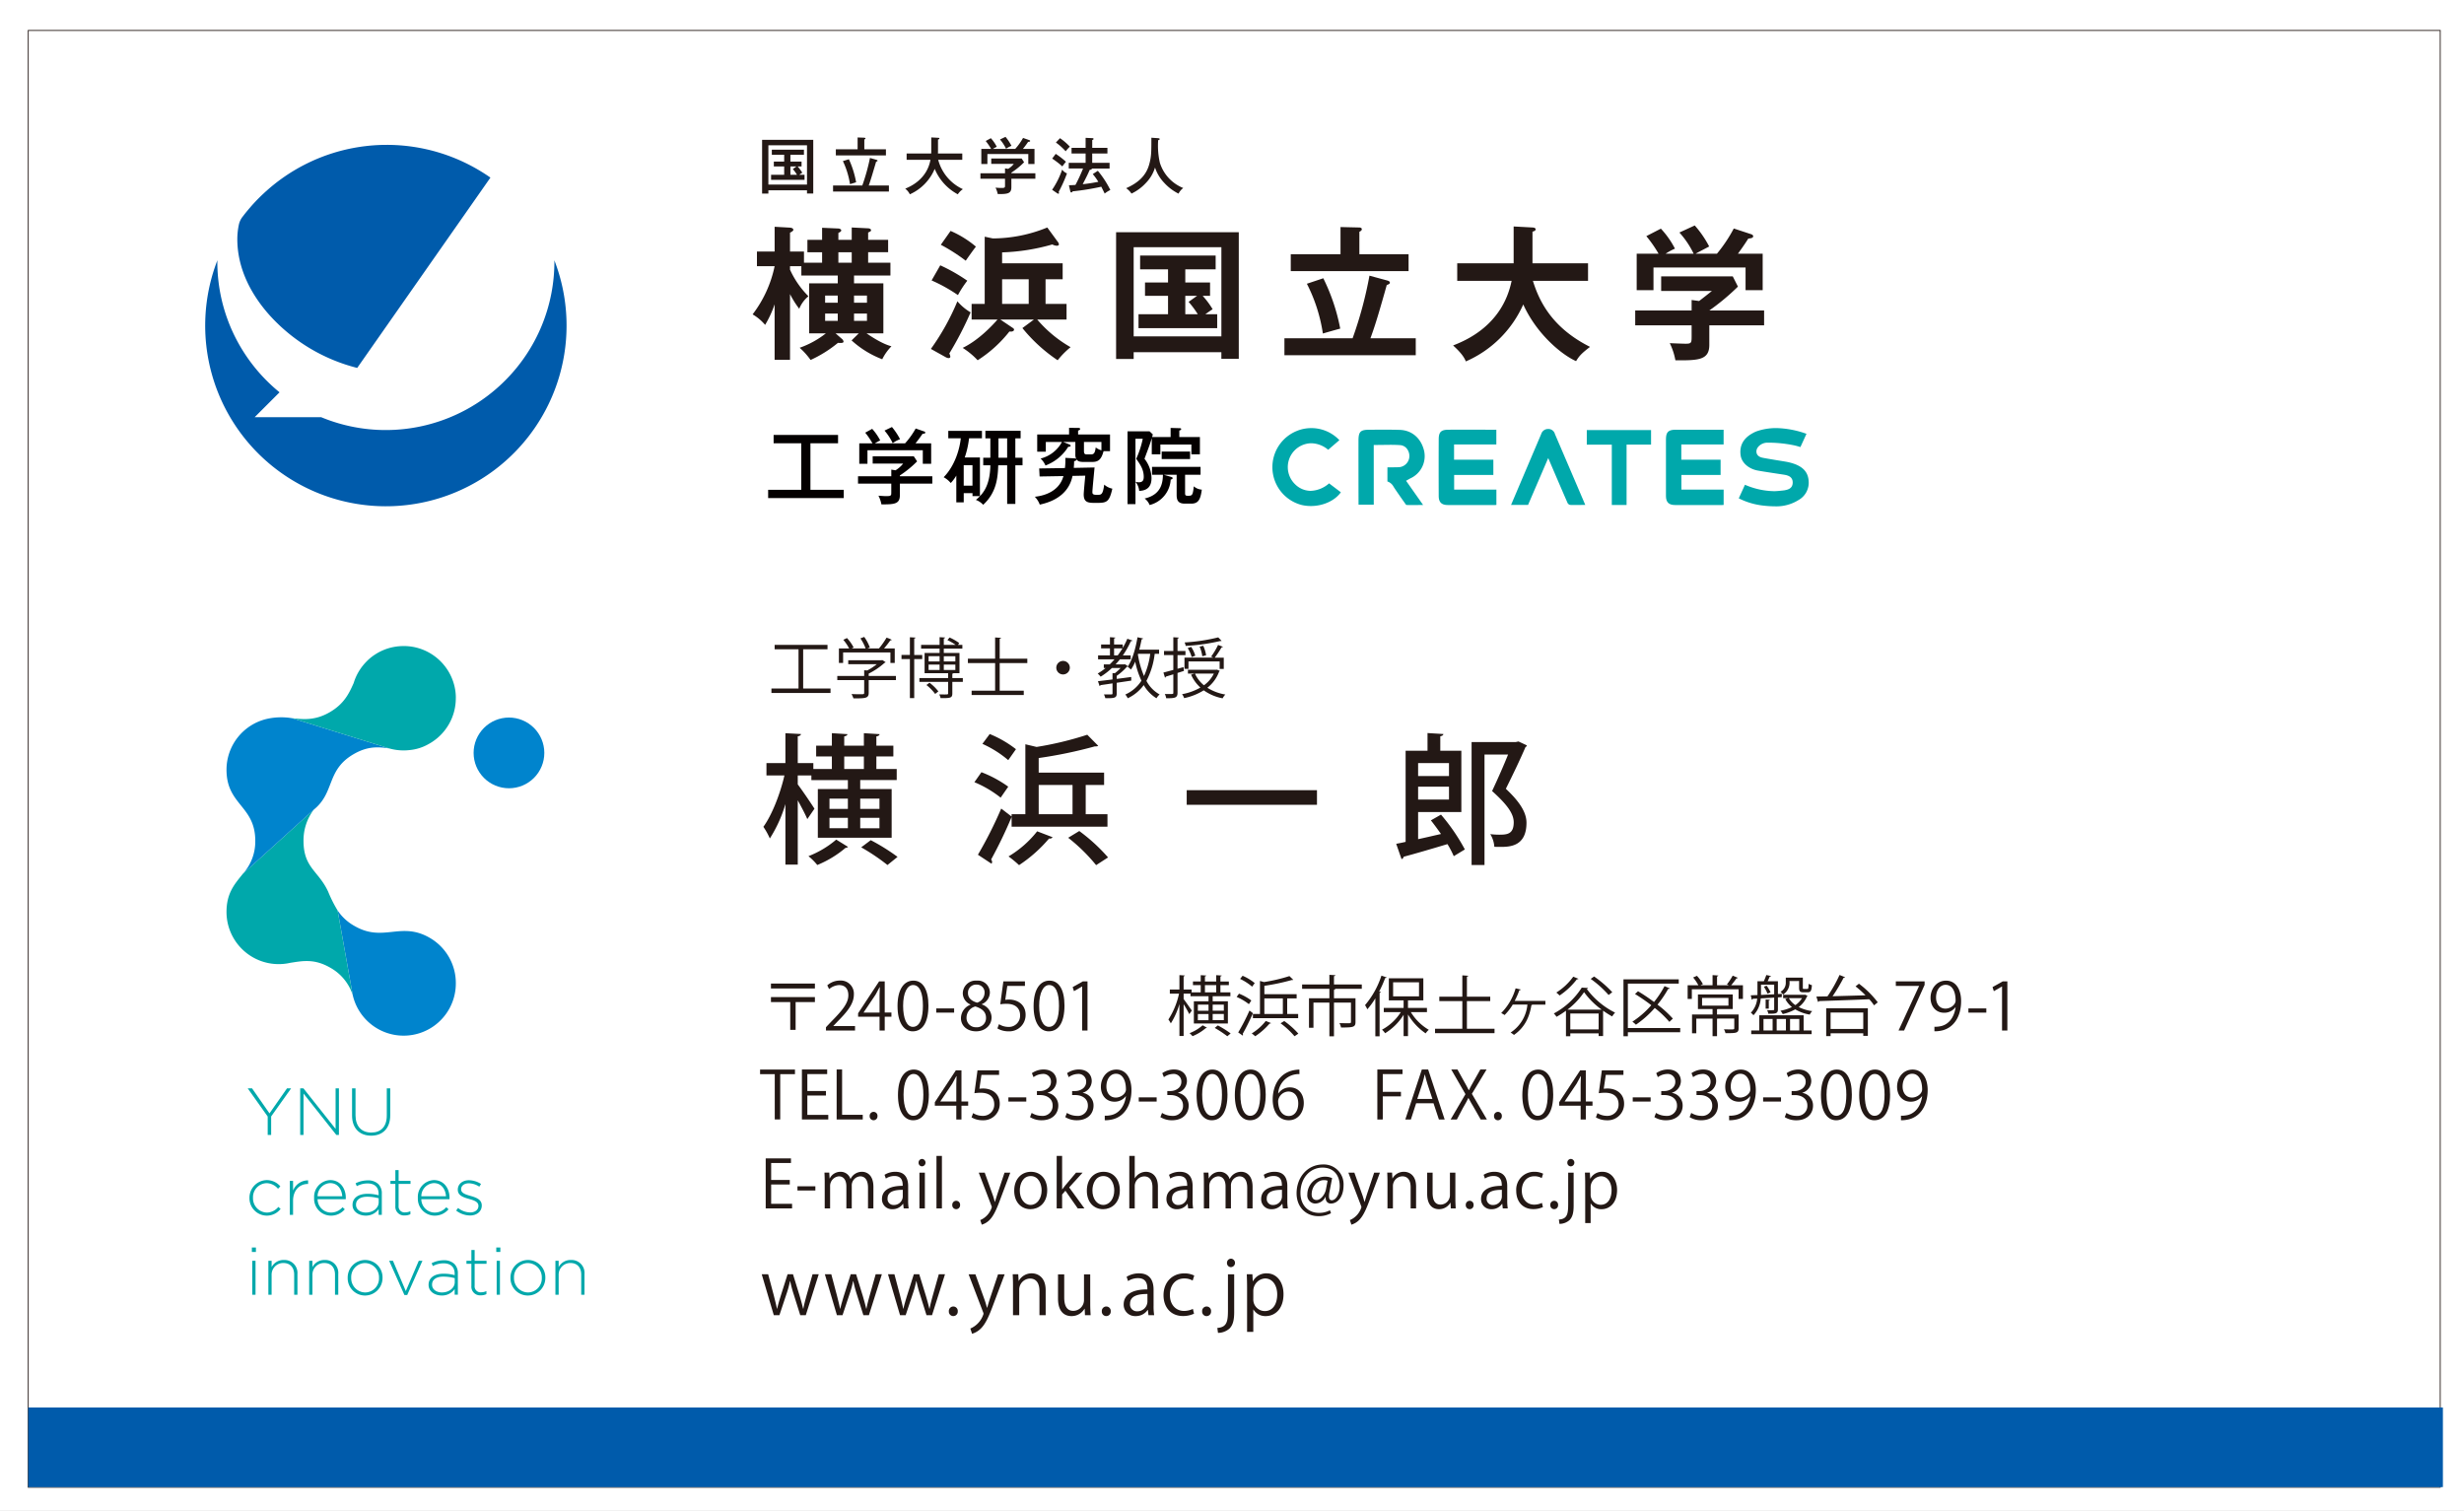 <svg xmlns="http://www.w3.org/2000/svg" xmlns:xlink="http://www.w3.org/1999/xlink" width="729" height="447" viewBox="0 0 729 447">
  <rect x="0" y="0" width="729" height="447" fill="#333333" stroke="none"/>
  <defs>
    <clipPath id="clip-path">
      <path id="パス_433" data-name="パス 433" d="M140.123,222.743a10.46,10.46,0,1,0,10.465-10.459,10.464,10.464,0,0,0-10.465,10.459" fill="none"/>
    </clipPath>
    <radialGradient id="radial-gradient" cx="0.662" cy="0.428" r="0.341" gradientTransform="matrix(1, 0, 0, -1, 0, 32.135)" gradientUnits="objectBoundingBox">
      <stop offset="0" stop-color="#00a8ab"/>
      <stop offset="0.259" stop-color="#009ab7"/>
      <stop offset="0.679" stop-color="#0089c7"/>
      <stop offset="1" stop-color="#0084cd"/>
    </radialGradient>
    <clipPath id="clip-アートボード_1">
      <rect width="729" height="447"/>
    </clipPath>
  </defs>
  <g id="アートボード_1" data-name="アートボード 1" clip-path="url(#clip-アートボード_1)">
    <rect width="729" height="447" fill="#fff"/>
    <g id="修正">
      <rect id="長方形_24" data-name="長方形 24" width="713.615" height="430.996" transform="translate(8.356 9.005)" fill="none" stroke="#231815" stroke-width="0.26"/>
      <rect id="長方形_25" data-name="長方形 25" width="714.401" height="23.551" transform="translate(8.356 416.401)" fill="#005bab"/>
      <path id="パス_291" data-name="パス 291" d="M243.228,77.729V74.621h-4.347V70.962h4.347V67.386l4.761.211c.429,0,.9.254.9.55s-.256.477-.845.764v2.051h3.948V67.3l4.857.245c.26,0,.855.142.855.568,0,.3-.259.423-.855.67v2.178h5.912v3.659h-5.912v3.108h6.592V81.52H252.675v2.3h8.679V98.627h-4.97c4.163,2.852,6.3,3.52,7.359,3.825a14.654,14.654,0,0,0-2.722,3.833,28.4,28.4,0,0,1-9.071-5.579l2.126-2.079h-6.851l1.791,1.571a1.371,1.371,0,0,1,.556.846c0,.39-.429.474-1.661.39a36.311,36.311,0,0,1-8.087,5.063,21.406,21.406,0,0,0-3.236-3.61,26.875,26.875,0,0,0,7.746-4.26H239.4V83.819h8.464v-2.3H237.09V78.747h-3.356v1.027a26.666,26.666,0,0,0,5.452,7.873,9.271,9.271,0,0,0-2.724,3.7,27.361,27.361,0,0,1-2.728-4.341v19.446h-4.556V90.03a31.212,31.212,0,0,1-2.809,6.087,14.247,14.247,0,0,0-3.7-3.111,35.254,35.254,0,0,0,6.513-14.259h-5.232V74.415h5.232V67.09l4.477.253c.544.043,1.061.2,1.061.677,0,.3-.629.637-.982.816v5.579h4.129v3.314Zm.892,11.83h3.739V87.432H244.12Zm3.742,3.2h-3.74v2.163h3.74Zm4.13-18.137h-3.948v3.108h3.948Zm.683,14.938H256.5V87.432h-3.827Zm3.827,3.2h-3.827v2.163H256.5Z" fill="#231815"/>
      <path id="パス_292" data-name="パス 292" d="M275.413,103.225a70.179,70.179,0,0,0,7.842-14.086,15.355,15.355,0,0,0,3.909,3.272,101.2,101.2,0,0,1-6.3,12.171,2.462,2.462,0,0,1,.3.942c0,.293-.247.42-.51.42a2.021,2.021,0,0,1-.891-.293Zm2.773-24.732a51.057,51.057,0,0,1,8,4.556,30.2,30.2,0,0,0-2.77,4.256,46.669,46.669,0,0,0-7.794-4.341Zm3.054-10.174a29.891,29.891,0,0,1,7.495,4.646c-1.061,1.357-2.42,3.317-3.012,4.163a53.878,53.878,0,0,0-7.371-4.713ZM309.34,89.9h6.211V94.54h-8.676a37.2,37.2,0,0,0,9.869,8.169,24.459,24.459,0,0,0-3.824,3.872,47.045,47.045,0,0,1-10.431-9.524l3.4-2.517h-9.923l3.664,2.468a.67.67,0,0,1,.39.508c0,.432-.6.689-1.372.553a37.7,37.7,0,0,1-9.4,8.512,22.4,22.4,0,0,0-4.428-3.661c4.64-2.25,8.594-6.422,10.3-8.38h-7.658V89.9h3.873V70.023l2.383.513A42.8,42.8,0,0,0,309.851,67.3l3.017,4.127a1.593,1.593,0,0,1,.426.858c0,.332-.374.416-.637.416a3.075,3.075,0,0,1-1.314-.383,60.544,60.544,0,0,1-14.86,2.35V77.9H314.4v4.722H309.34Zm-4.984-7.28h-7.87V89.9h7.87Z" fill="#231815"/>
      <path id="パス_293" data-name="パス 293" d="M335.407,104.2V106.2h-5.2v-37.5h36.3v37.449h-5.154V104.2Zm25.952-31.07H335.407v26.39h25.952ZM350.681,83.564h7.328v3.955h-2.187a25.427,25.427,0,0,1,2.949,3.96c-.348.211-1.45.976-2.169,1.486h3.519v4.127H336.842V92.965h8.733V87.519h-6.812V83.564h6.812V79.688h-8.259V75.6h22.346v4.084h-8.981Zm3.492,3.955h-3.492v5.446h3.7a27.48,27.48,0,0,0-2.722-3.658Z" fill="#231815"/>
      <path id="パス_294" data-name="パス 294" d="M418.866,100.077v5.012H380.011v-5.012h20.17a116.564,116.564,0,0,0,4.988-18.521L410.492,83c.253.091.716.218.716.641,0,.305-.342.477-.928.688-.426,1.62-2.344,8.25-2.779,9.619-1.006,3.314-1.571,4.8-2.039,6.129ZM396.605,67.171l5.5.13c.211,0,.8.042.8.507,0,.342-.3.553-.719.771v6.639h14.555V80.2H381.887V75.218h14.718Zm-5.093,15.15a57.916,57.916,0,0,1,5.011,14.9c-1.024.257-4.431,1.239-5.138,1.45a47.636,47.636,0,0,0-4.731-14.723Z" fill="#231815"/>
      <path id="パス_295" data-name="パス 295" d="M431.134,83.091V77.9h16.693V67l5.574.3c.637.042.933.22.933.549,0,.39-.459.562-.933.689V77.9h16.436v5.19H453.528c1.918,6.25,5.827,13.965,16.9,19.532-2.51,1.916-3.238,2.728-4.129,4.221-4.553-2.049-11.824-8.3-15.627-16.772a33,33,0,0,1-16.98,16.85c-.417-.979-1.106-2.3-3.777-4.718,3.571-1.414,14.591-5.84,17.31-19.113Z" fill="#231815"/>
      <path id="パス_296" data-name="パス 296" d="M521.93,91.854v4.392H505.717v5.785c0,4.465-3.157,4.637-10.035,4.552a19.476,19.476,0,0,0-1.662-5.063c.719.04,3.994.166,4.631.166,1.834,0,1.834-.253,1.834-2.465V96.246H483.794V91.854h16.691v-3.1l2.217.3c1.4-1.069,3.063-2.389,3.791-2.978h-15.02V81.77h21.186l1.528,3.021a66.984,66.984,0,0,1-8.47,7.063Zm-20.847-16.8a26.421,26.421,0,0,0-4.214-6.265l4.54-2.087a30.923,30.923,0,0,1,4.269,6.217c-.472.26-3.831,2-4,2.135h6.3a43.2,43.2,0,0,0,4.979-7.455l5.06,1.664c.257.082.68.254.68.635,0,.516-.68.6-1.441.68-1.493,2.341-2.511,3.7-3.07,4.476h7.32v10.8h-5.063V79.133H489.2v6.721h-4.969v-10.8H490.7a36.244,36.244,0,0,0-3.616-5.192l4.3-2.218a25.945,25.945,0,0,1,4.166,5.918,18.19,18.19,0,0,0-2.758,1.492Z" fill="#231815"/>
      <path id="パス_297" data-name="パス 297" d="M227.332,56.289v.976h-1.858V41.372h15.135V57.249H238.76v-.96ZM238.76,42.982H227.332V54.609H238.76ZM233.851,47.8h3.3v1.447h-1.163a13.174,13.174,0,0,1,1.38,1.843c-.311.187-.6.4-.906.616h1.571v1.508h-9.9V51.706h3.876V49.247h-3.063V47.8h3.063V45.776h-3.655V44.287h9.5v1.489h-4Zm1.791,1.447h-1.791v2.459H235.8a13.022,13.022,0,0,0-1.232-1.694Z" fill="#231815"/>
      <path id="パス_298" data-name="パス 298" d="M262.995,54.875v1.8H246.468v-1.8h8.655a59.915,59.915,0,0,0,2.266-8.147l1.9.547c.163.054.341.09.341.253s-.072.185-.42.312c-.7,2.35-1.6,5.467-2.184,7.035Zm-9.262-14.207,1.985.072c.112,0,.348.091.348.233s-.188.233-.348.29v2.912h6.392v1.8H247.29v-1.8h6.443Zm-2.576,6.443a28.539,28.539,0,0,1,2.135,6.81c-.592.2-1.5.468-1.812.558a24.446,24.446,0,0,0-2.1-6.821Z" fill="#231815"/>
      <path id="パス_299" data-name="パス 299" d="M268.234,47.274V45.407h7.278c.012-.339.012-.465.012-.976V40.655l1.994.106c.142,0,.419.015.419.211s-.256.257-.419.314v3.039c0,.5,0,.629-.022,1.082H284.7v1.867h-7.126a13.29,13.29,0,0,0,7.31,8.691,5.218,5.218,0,0,0-1.507,1.519,15.105,15.105,0,0,1-6.836-7.528,14.267,14.267,0,0,1-7.356,7.528,4.748,4.748,0,0,0-1.371-1.667c1.359-.559,6.4-2.662,7.473-8.543Z" fill="#231815"/>
      <path id="パス_300" data-name="パス 300" d="M306.323,51.255v1.613h-7.1v2.538c0,1.915-1.172,2.021-4.03,2.009a7.316,7.316,0,0,0-.658-1.9c.22.018,1.2.09,1.4.09.907,0,1.012,0,1.2-.106.211-.111.211-.208.211-.981v-1.65h-7.274V51.255h7.274V49.814l.928.142a6.146,6.146,0,0,0,1.664-1.468H293.27V46.893h8.993L302.991,48a22.525,22.525,0,0,1-3.77,3.078v.175Zm-5.957-7.205a17.686,17.686,0,0,0,2.314-3.241l1.867.653c.127.057.233.111.233.238,0,.233-.3.248-.593.269-.764,1.1-.984,1.381-1.543,2.081h3.422v4.474h-1.833V45.57h-12.1v2.954h-1.8V44.05h2.9a18.053,18.053,0,0,0-1.6-2.335l1.522-.833a11.667,11.667,0,0,1,1.752,2.54,11.7,11.7,0,0,0-1.157.628Zm-2.876-3.564a14.839,14.839,0,0,1,1.767,2.658,7.027,7.027,0,0,0-1.6.87,12.317,12.317,0,0,0-1.8-2.749Z" fill="#231815"/>
      <path id="パス_301" data-name="パス 301" d="M311.279,56.146a24.212,24.212,0,0,0,2.969-5.972,3.251,3.251,0,0,0,1.429,1.124,41.547,41.547,0,0,1-2.459,5.48.858.858,0,0,1,.106.311.2.2,0,0,1-.2.217.66.66,0,0,1-.338-.127Zm1.069-10.624a22.9,22.9,0,0,1,3.024,2.332c-.287.326-.834,1.033-1.066,1.378a25.463,25.463,0,0,0-3.006-2.317Zm1.263-4.64a17.352,17.352,0,0,1,2.915,2.5,12.111,12.111,0,0,0-1.233,1.372,18.348,18.348,0,0,0-2.891-2.589Zm14.032,2.864v1.661h-4.5v2.758h5.138V49.86h-5.211c-.054.314-.453.368-.671.4-.486,1.139-.851,1.9-2.066,4.238,2.1-.221,3.77-.547,4.616-.71a16.889,16.889,0,0,0-1.643-2.284l1.5-.975a28.713,28.713,0,0,1,3.7,5.685,8.158,8.158,0,0,0-1.671,1.048c-.16-.326-.849-1.734-1.009-2.021a73.759,73.759,0,0,1-8.495,1.372.43.43,0,0,1-.359.323c-.218,0-.29-.233-.326-.4l-.4-1.74c.347,0,.743,0,1.936-.085a47.016,47.016,0,0,0,2.248-4.86h-4.232V48.165h4.99V45.407h-4.16V43.746h4.16v-2.97l1.939.091c.164,0,.417.036.417.232,0,.166-.163.257-.395.327v2.32Z" fill="#231815"/>
      <path id="パス_302" data-name="パス 302" d="M342.656,40.881c.178.021.465.078.465.278,0,.127-.106.163-.465.323a22.69,22.69,0,0,0,.507,6.682,11.852,11.852,0,0,0,6.909,7.456,4.865,4.865,0,0,0-1.393,1.667,14.471,14.471,0,0,1-4.235-3.2,11.83,11.83,0,0,1-2.716-4.525,11.15,11.15,0,0,1-2.715,4.576,13.843,13.843,0,0,1-4.248,3.133,6.059,6.059,0,0,0-1.58-1.592c3.61-1.613,5.849-3.713,6.773-6.893.689-2.378.689-3.7.689-8.042Z" fill="#231815"/>
      <path id="パス_303" data-name="パス 303" d="M242.233,376.985,238.4,389.092h-1.637l-1.906-6.075a35.572,35.572,0,0,1-1.067-3.99h-.066a30.6,30.6,0,0,1-1.112,4.011l-2.015,6.054h-1.661l-3.571-12.107h1.906l1.686,6.343c.332,1.351.665,2.592.909,3.834h.067c.266-1.2.664-2.5,1.063-3.816l2.018-6.361h1.6l1.927,6.253c.42,1.42.777,2.706,1.064,3.924h.066c.224-1.2.556-2.459.955-3.9l1.773-6.274Z" fill="#231815"/>
      <path id="パス_304" data-name="パス 304" d="M260.912,376.985l-3.836,12.107h-1.637l-1.907-6.075a35.567,35.567,0,0,1-1.066-3.99H252.4a30.594,30.594,0,0,1-1.112,4.011l-2.015,6.054h-1.661l-3.571-12.107h1.906l1.686,6.343c.332,1.351.664,2.592.909,3.834h.066c.266-1.2.665-2.5,1.064-3.816l2.018-6.361h1.6l1.927,6.253c.42,1.42.776,2.706,1.063,3.924h.067c.223-1.2.556-2.459.954-3.9l1.774-6.274Z" fill="#231815"/>
      <path id="パス_305" data-name="パス 305" d="M279.589,376.985l-3.836,12.107h-1.638l-1.906-6.075a35.557,35.557,0,0,1-1.066-3.99h-.067a30.6,30.6,0,0,1-1.111,4.011l-2.015,6.054h-1.662l-3.57-12.107h1.906l1.685,6.343c.333,1.351.665,2.592.907,3.834h.069c.266-1.2.665-2.5,1.064-3.816l2.018-6.361h1.6l1.927,6.253c.423,1.42.776,2.706,1.063,3.924h.067c.223-1.2.556-2.459.954-3.9l1.774-6.274Z" fill="#231815"/>
      <path id="パス_306" data-name="パス 306" d="M280.725,387.961a1.339,1.339,0,0,1,1.329-1.443,1.323,1.323,0,0,1,1.311,1.443,1.322,1.322,0,1,1-2.64,0" fill="#231815"/>
      <path id="パス_307" data-name="パス 307" d="M297.24,377.008l-3.215,8.558c-1.441,3.924-2.462,6.187-3.969,7.607a6.122,6.122,0,0,1-2.459,1.417l-.511-1.55a6.907,6.907,0,0,0,3.9-4.347,1.569,1.569,0,0,0-.133-.511l-4.28-11.174h2.018l2.637,7.341c.311.84.577,1.791.779,2.525h.064c.2-.734.486-1.64.776-2.57l2.438-7.3Z" fill="#231815"/>
      <path id="パス_308" data-name="パス 308" d="M309.373,389.092h-1.84v-7.139c0-1.975-.71-3.7-2.815-3.7a3.292,3.292,0,0,0-3.172,3.437v7.4h-1.84v-8.981c0-1.242-.045-2.151-.087-3.127h1.637l.115,1.976h.042a4.312,4.312,0,0,1,3.879-2.242c1.507,0,4.081.909,4.081,5.012Z" fill="#231815"/>
      <path id="パス_309" data-name="パス 309" d="M322.557,385.876c0,1.241.066,2.284.112,3.214H321l-.088-1.9h-.063a4.389,4.389,0,0,1-3.861,2.169c-1.815,0-3.966-1.039-3.966-5.208v-7.141h1.84v6.806c0,2.353.688,3.993,2.7,3.993a3.2,3.2,0,0,0,3.151-3.28v-7.519h1.837Z" fill="#231815"/>
      <path id="パス_310" data-name="パス 310" d="M325.982,387.961a1.339,1.339,0,0,1,1.329-1.443,1.324,1.324,0,0,1,1.311,1.443,1.322,1.322,0,1,1-2.64,0" fill="#231815"/>
      <path id="パス_311" data-name="パス 311" d="M341.3,386.209a17.051,17.051,0,0,0,.175,2.882H339.79l-.179-1.553h-.066a4.2,4.2,0,0,1-3.568,1.819,3.349,3.349,0,0,1-3.525-3.438c0-2.9,2.525-4.477,7.005-4.453,0-1.021,0-3.329-2.749-3.329a5.251,5.251,0,0,0-2.951.864l-.441-1.262a6.854,6.854,0,0,1,3.679-1.021c3.417,0,4.3,2.416,4.3,4.812Zm-1.818-3.392c-2.284,0-5.145.332-5.145,2.882a2.009,2.009,0,0,0,2.084,2.238,2.954,2.954,0,0,0,3.061-2.837Z" fill="#231815"/>
      <path id="パス_312" data-name="パス 312" d="M353.264,388.649a7.709,7.709,0,0,1-3.281.689c-3.458,0-5.742-2.465-5.742-6.166,0-3.725,2.459-6.452,6.186-6.452a6.694,6.694,0,0,1,2.9.643l-.466,1.486a4.879,4.879,0,0,0-2.483-.622c-2.794,0-4.256,2.239-4.256,4.833,0,2.928,1.752,4.77,4.187,4.77a6.07,6.07,0,0,0,2.619-.6Z" fill="#231815"/>
      <path id="パス_313" data-name="パス 313" d="M355.662,387.961a1.339,1.339,0,0,1,1.33-1.443,1.324,1.324,0,0,1,1.311,1.443,1.323,1.323,0,1,1-2.641,0" fill="#231815"/>
      <path id="パス_314" data-name="パス 314" d="M365.148,388.14c0,2.326-.335,3.791-1.356,4.875a5.142,5.142,0,0,1-3.435,1.308l-.2-1.462c2.948-.2,3.147-2.042,3.147-5.522V377.008h1.843Zm-.933-13.262a1.193,1.193,0,0,1-1.2-1.263,1.21,1.21,0,0,1,1.242-1.241,1.254,1.254,0,0,1-.045,2.5" fill="#231815"/>
      <path id="パス_315" data-name="パス 315" d="M370.694,379.048a4.468,4.468,0,0,1,4.12-2.329c2.861,0,4.924,2.465,4.924,6.165,0,4.435-2.592,6.474-5.253,6.474a4.108,4.108,0,0,1-3.637-1.93H370.8v6.606h-1.839V380.888c0-1.574-.046-2.8-.091-3.9h1.665l.108,2.063Zm.108,5.232a3.411,3.411,0,0,0,3.393,3.592c2.371,0,3.682-2.039,3.682-4.921,0-2.508-1.265-4.725-3.613-4.725a3.715,3.715,0,0,0-3.462,3.746Z" fill="#231815"/>
      <path id="パス_316" data-name="パス 316" d="M228.093,290.985H241.1v1.453H228.093Zm0,4H241.1v1.475h-5.707v8.228H233.8v-8.228h-5.706Z" fill="#231815"/>
      <path id="パス_317" data-name="パス 317" d="M252.971,304.879h-8.6v-.988l1.419-1.495c3.453-3.495,5.2-5.61,5.2-7.978,0-1.553-.679-2.988-2.773-2.988a4.864,4.864,0,0,0-2.912,1.2l-.544-1.123a5.69,5.69,0,0,1,3.764-1.42,3.879,3.879,0,0,1,4.1,4.138c0,2.734-1.921,5.063-4.93,8.09l-1.144,1.206v.036h6.422Z" fill="#231815"/>
      <path id="パス_318" data-name="パス 318" d="M261.755,304.88h-1.529V300.8H253.88v-1.03l6.211-9.431h1.664v9.22h1.982V300.8h-1.982Zm-6.247-5.317h4.718V294.4c0-.8.037-1.571.076-2.329h-.076c-.45.891-.8,1.514-1.166,2.172l-3.552,5.278Z" fill="#231815"/>
      <path id="パス_319" data-name="パス 319" d="M265.542,297.66c0-5.087,1.979-7.549,4.7-7.549,2.755,0,4.443,2.6,4.443,7.356,0,5.045-1.764,7.646-4.655,7.646-2.64,0-4.483-2.6-4.483-7.453m7.51-.118c0-3.628-.873-6.129-2.912-6.129-1.725,0-2.948,2.308-2.948,6.129s1.066,6.25,2.891,6.25c2.153,0,2.969-2.794,2.969-6.25" fill="#231815"/>
      <rect id="長方形_26" data-name="長方形 26" width="5.296" height="1.242" transform="translate(276.993 298.34)" fill="#231815"/>
      <path id="パス_320" data-name="パス 320" d="M287.123,297.174a3.649,3.649,0,0,1-2.271-3.277,3.817,3.817,0,0,1,4.114-3.786,3.562,3.562,0,0,1,3.9,3.532,3.8,3.8,0,0,1-2.39,3.435v.078a4.139,4.139,0,0,1,2.894,3.8c0,2.465-2.018,4.154-4.582,4.154-2.773,0-4.48-1.767-4.48-3.864a4.3,4.3,0,0,1,2.812-4Zm4.6,3.958c0-1.822-1.226-2.755-3.145-3.375A3.427,3.427,0,0,0,285.957,301a2.757,2.757,0,0,0,2.855,2.912,2.707,2.707,0,0,0,2.912-2.776m-5.338-7.392c-.021,1.552,1.085,2.407,2.7,2.891a3.1,3.1,0,0,0,2.211-2.852,2.289,2.289,0,0,0-2.386-2.486,2.363,2.363,0,0,0-2.523,2.447" fill="#231815"/>
      <path id="パス_321" data-name="パス 321" d="M303.24,290.344v1.338h-5.223l-.6,4.115a8.021,8.021,0,0,1,1.126-.079c2.583,0,4.891,1.535,4.891,4.465a4.814,4.814,0,0,1-5.008,4.93,6.469,6.469,0,0,1-3.335-.855l.465-1.263a5.352,5.352,0,0,0,2.87.816,3.3,3.3,0,0,0,3.377-3.435c0-2-1.278-3.4-4-3.4a11.532,11.532,0,0,0-1.864.136l.916-6.773Z" fill="#231815"/>
      <path id="パス_322" data-name="パス 322" d="M305.8,297.66c0-5.087,1.979-7.549,4.695-7.549,2.755,0,4.444,2.6,4.444,7.356,0,5.045-1.765,7.646-4.656,7.646-2.64,0-4.483-2.6-4.483-7.453m7.51-.118c0-3.628-.873-6.129-2.912-6.129-1.725,0-2.948,2.308-2.948,6.129s1.066,6.25,2.891,6.25c2.154,0,2.969-2.794,2.969-6.25" fill="#231815"/>
      <path id="パス_323" data-name="パス 323" d="M320.173,304.879V291.856h-.039l-2.387,1.381-.39-1.205,3.009-1.689h1.381v14.536Z" fill="#231815"/>
      <path id="パス_324" data-name="パス 324" d="M350.188,295.561c.559.722,2.073,2.894,2.423,3.417l-.758,1.048a32.466,32.466,0,0,0-1.665-2.948v9.413h-1.241v-9.47a22,22,0,0,1-2.544,5.742,7.612,7.612,0,0,0-.722-1.145,22.99,22.99,0,0,0,3.145-7.646H346.11v-1.22h2.837v-4.271l1.61.117c-.021.115-.118.212-.369.251v3.9h2.366v.834h2.694V291.45h-2.3v-1.084h2.3V288.5l1.613.1c-.018.136-.114.233-.368.251v1.517h3.338V288.5l1.61.1c-.021.136-.118.233-.369.251v1.517h2.5v1.084h-2.5v2.136h2.952v1.145h-5.241v1.492h4.5V302.8H353.215v-6.579h4.344v-1.492h-5.335v-.759h-2.036Zm6.906,8.483a.706.706,0,0,1-.369.136,14.391,14.391,0,0,1-3.9,2.368,9.394,9.394,0,0,0-.873-.894,12.73,12.73,0,0,0,3.861-2.326Zm-2.7-5.027h3.163v-1.8H354.4Zm0,2.8h3.163V299.99H354.4Zm2.1-8.229h3.338V291.45h-3.338Zm5.588,3.628h-3.3v1.8h3.3Zm0,2.773h-3.3v1.825h3.3Zm1.031,6.579a31.209,31.209,0,0,0-3.725-2.462l.927-.74a30.416,30.416,0,0,1,3.785,2.369Z" fill="#231815"/>
      <path id="パス_325" data-name="パス 325" d="M366.57,293.972a15.173,15.173,0,0,1,3.649,2.018l-.719,1.088a15.891,15.891,0,0,0-3.628-2.136Zm-.235,11.471a59.861,59.861,0,0,0,3.341-6.483l1.027.794c-.931,2.1-2.154,4.583-3.045,6.115a.373.373,0,0,1,.1.271.394.394,0,0,1-.078.236Zm1.3-16.769a14.741,14.741,0,0,1,3.592,2.175l-.776,1.048a15.983,15.983,0,0,0-3.553-2.29Zm8.4,13.993c-.037.117-.212.175-.4.135a20.093,20.093,0,0,1-4.269,3.764,11.749,11.749,0,0,0-1.03-.833,15.347,15.347,0,0,0,4.154-3.686Zm-3.26-2.68v-9.779l1.187.33a49.37,49.37,0,0,0,7.528-1.767l1.124,1.09a.249.249,0,0,1-.211.076.393.393,0,0,1-.158-.022,62.15,62.15,0,0,1-8.168,1.731v2.484h9.546v1.241h-2.794v4.616h3.244v1.242H370.685v-1.242Zm6.773-4.616h-5.474v4.616h5.474Zm3.456,11.2a24.431,24.431,0,0,0-4.133-3.839l1.085-.662a24.431,24.431,0,0,1,4.174,3.725Z" fill="#231815"/>
      <path id="パス_326" data-name="パス 326" d="M402.9,291.255v1.281h-8.132v.022h.29c-.018.135-.136.232-.387.271v2.505h6.365v7c0,1.535-.619,1.649-4.268,1.649a5.6,5.6,0,0,0-.469-1.3c1.4.04,2.583.04,2.952.04.347-.04.444-.118.444-.39v-5.725H394.67v9.975h-1.359v-9.975H388.6v7.453h-1.323v-8.73h6.036v-2.8h-8.072v-1.281h8.072V288.4l1.767.1c-.021.158-.136.254-.408.294v2.461Z" fill="#231815"/>
      <path id="パス_327" data-name="パス 327" d="M406.908,295.349a22.691,22.691,0,0,1-2.369,3.244,9.6,9.6,0,0,0-.679-1.226,25.844,25.844,0,0,0,4.854-8.73l1.55.525c-.076.136-.212.194-.444.173a34.728,34.728,0,0,1-1.789,4.017l.526.136c-.039.115-.136.215-.39.233v12.866h-1.259Zm15.273,4.078h-4.773a15.251,15.251,0,0,0,5.314,5.238,5.361,5.361,0,0,0-.93,1.049,17.523,17.523,0,0,1-5.22-5.592v6.407h-1.3v-6.307a16.716,16.716,0,0,1-5.474,5.452,5.857,5.857,0,0,0-.913-1.048,14.98,14.98,0,0,0,5.571-5.2h-5.048V298.2h5.864v-2.251H410.9v-6.522h10.208v6.522h-4.54V298.2h5.609Zm-10.014-4.658h7.664v-4.154h-7.664Z" fill="#231815"/>
      <path id="パス_328" data-name="パス 328" d="M434,304.354h8.171v1.3h-17.6v-1.3h8.075v-8.19h-6.812v-1.3h6.812v-6.307l1.764.118c-.018.133-.136.232-.407.269v5.92H440.9v1.3H434Z" fill="#231815"/>
      <path id="パス_329" data-name="パス 329" d="M457.221,296.109v1.1h-3.9c-.021.1-.135.136-.232.154-.586,3.532-1.964,6.6-5.163,8.812a8.794,8.794,0,0,0-.991-.7,11.114,11.114,0,0,0,4.967-8.268h-4.344a15.931,15.931,0,0,1-2.408,3.087,8.133,8.133,0,0,0-1.009-.586,16.969,16.969,0,0,0,4.269-7.316l1.534.353a.449.449,0,0,1-.429.212,23.923,23.923,0,0,1-1.377,3.145Z" fill="#231815"/>
      <path id="パス_330" data-name="パス 330" d="M463.307,299.019a25.562,25.562,0,0,1-2.794,1.8,6.2,6.2,0,0,0-.8-.988,22.177,22.177,0,0,0,8.265-7.646l1.864.1a.433.433,0,0,1-.39.272,23.343,23.343,0,0,0,8.386,7.023,6.219,6.219,0,0,0-.858,1.127A25.624,25.624,0,0,1,474.291,299v7.51h-1.32v-.8h-8.383v.855h-1.281Zm3.688-9.45c-.06.115-.232.172-.45.136a21.849,21.849,0,0,1-5.12,4.809,11.7,11.7,0,0,0-.97-.873,17.688,17.688,0,0,0,5.006-4.694Zm6.867,9.12a23.088,23.088,0,0,1-5.2-5.162,22.026,22.026,0,0,1-4.909,5.162Zm-9.274,5.861h8.383v-4.7h-8.383Zm7.045-15.66a32.352,32.352,0,0,1,5.374,4.655l-1.085.818a30.322,30.322,0,0,0-5.3-4.757Z" fill="#231815"/>
      <path id="パス_331" data-name="パス 331" d="M497.106,304.143v1.242H481.619v1.181h-1.3V289.743h16.358v1.262H481.619v13.138Zm-12.479-10.887a53.618,53.618,0,0,1,4.734,3.184,29.519,29.519,0,0,0,3.108-4.7c.892.387,1.242.523,1.568.659-.054.136-.25.193-.483.157a33.085,33.085,0,0,1-3.163,4.658,32.5,32.5,0,0,1,4.54,4.133l-1.03.97a29.7,29.7,0,0,0-4.326-4.115,29.376,29.376,0,0,1-5.57,4.948,9.659,9.659,0,0,0-1.048-.894,26.434,26.434,0,0,0,5.591-4.87,54.485,54.485,0,0,0-4.815-3.316Z" fill="#231815"/>
      <path id="パス_332" data-name="パス 332" d="M514.17,289.277a.412.412,0,0,1-.408.154c-.408.583-1.048,1.438-1.589,2.057h3.492v4.036h-1.281v-2.851H500.548v2.851h-1.241v-4.036h3.181a14.543,14.543,0,0,0-1.553-2.311l1.127-.483a12.493,12.493,0,0,1,1.764,2.447l-.737.347h3.589V288.48l1.691.117c-.021.136-.117.233-.368.272v2.619h3.51l-.58-.271a18.1,18.1,0,0,0,1.707-2.58Zm.214,10.866V304.2c0,1.456-.719,1.456-3.882,1.456a4.676,4.676,0,0,0-.444-1.145c.737.018,1.414.037,1.9.037.991,0,1.145,0,1.145-.348v-2.851H508v5.2h-1.323v-5.2h-4.809v4.343h-1.263v-5.549h6.072v-1.631h-4.326v-4.3h10.3v4.3h-4.425a.606.606,0,0,1-.23.081v1.55Zm-10.809-2.64h7.8v-2.269h-7.8Z" fill="#231815"/>
      <path id="パス_333" data-name="パス 333" d="M526.014,298.572c0,1.3-.619,1.339-2.833,1.339a3.852,3.852,0,0,0-.369-1.067c.369.021.719.021.991.021,1.106,0,1.106,0,1.106-.293v-3.434c-1.4.1-2.773.175-3.979.232a7.882,7.882,0,0,1-2.154,4.988,3.294,3.294,0,0,0-.776-.737,6.944,6.944,0,0,0,1.885-4.193l-1.323.057c-.018.175-.136.233-.29.272l-.29-1.3,1.979-.079V290.3h1.882a19.584,19.584,0,0,0,.737-1.843l1.4.294c-.039.114-.175.19-.408.19-.157.39-.368.894-.6,1.359h3.045v3.785l1.166-.057-.039.97-1.127.078Zm7.607,1.8v4.483h2.371v1.087H518.118v-1.087H520.5v-4.483ZM521.009,291.3v3.045c1.2-.057,2.54-.115,3.9-.193V291.3Zm.737,13.564h2.7v-3.414h-2.7Zm1.2-10.887a11.734,11.734,0,0,0-1.084-2.055l.812-.311a10.27,10.27,0,0,1,1.166,1.979Zm-.562,1.709,1.263.1c-.021.115-.118.193-.332.211V298.4h-.931Zm6,5.764h-2.737v3.414h2.737Zm5.667-7.18.737.347a.384.384,0,0,1-.172.175,7.671,7.671,0,0,1-2.447,3.145,12.843,12.843,0,0,0,4,1.2,3.474,3.474,0,0,0-.737,1.03,12.415,12.415,0,0,1-4.289-1.552,14.168,14.168,0,0,1-3.7,1.395,4.581,4.581,0,0,0-.683-.991,12.911,12.911,0,0,0,3.4-1.084,7.741,7.741,0,0,1-1.979-2.387l.852-.253h-1.474V294.3h6.286Zm-4.619-4.036a4.146,4.146,0,0,1-1.9,4.014,4.094,4.094,0,0,0-.758-.833,3.015,3.015,0,0,0,1.57-2.773v-1.42h5.045v2.972c0,.348.04.384.351.384h.951c.308,0,.369-.151.408-1.529a3.264,3.264,0,0,0,.97.4c-.1,1.689-.39,2.118-1.224,2.118H533.6c-1.027,0-1.32-.272-1.32-1.378v-1.96Zm-.175,5.063a6.056,6.056,0,0,0,1.921,2.06,6.687,6.687,0,0,0,1.961-2.06Zm3.087,6.153h-2.737v3.414h2.737Z" fill="#231815"/>
      <path id="パス_334" data-name="パス 334" d="M549.985,291.023a28.335,28.335,0,0,1,5.57,5.51l-1.1.894a14.049,14.049,0,0,0-1.42-1.806c-5.45.233-11.313.429-14.845.544-.018.157-.154.232-.308.253l-.489-1.589,3.281-.06a41.479,41.479,0,0,0,3.573-6.329l1.628.662c-.039.115-.211.175-.429.175a51.526,51.526,0,0,1-3.259,5.453l9.745-.272a28.2,28.2,0,0,0-2.951-2.64ZM540.3,306.529v-8.25h12.322v8.172h-1.356v-.759H541.6v.837Zm10.966-6.987H541.6v4.87h9.664Z" fill="#231815"/>
      <path id="パス_335" data-name="パス 335" d="M560.9,290.344h8.519v1.03l-6.072,13.506H561.7l6.072-13.159v-.039H560.9Z" fill="#231815"/>
      <path id="パス_336" data-name="パス 336" d="M578.526,298.008a4.1,4.1,0,0,1-3.338,1.61c-2.483,0-4.018-1.936-4.018-4.4,0-2.658,1.747-5.1,4.6-5.1,2.719,0,4.447,2.368,4.447,6.075,0,4.83-2.444,8.186-6.172,8.769a8.349,8.349,0,0,1-1.728.136v-1.341a6.917,6.917,0,0,0,1.5-.094c2.447-.35,4.289-2.329,4.773-5.649Zm-5.724-2.891c0,1.961,1.1,3.281,2.773,3.281,1.571,0,3.009-1.205,3.009-2.368,0-2.8-1.03-4.677-2.952-4.677-1.685,0-2.83,1.589-2.83,3.764" fill="#231815"/>
      <rect id="長方形_27" data-name="長方形 27" width="5.296" height="1.242" transform="translate(582.375 298.34)" fill="#231815"/>
      <path id="パス_337" data-name="パス 337" d="M592.325,304.879V291.856h-.039l-2.387,1.381-.39-1.205,3.009-1.689h1.38v14.536Z" fill="#231815"/>
      <path id="パス_338" data-name="パス 338" d="M235.2,317.783h-4.365v13.407h-1.613V317.783h-4.347v-1.359H235.2Z" fill="#231815"/>
      <path id="パス_339" data-name="パス 339" d="M245.053,331.191h-7.8V316.4h7.474v1.362H238.86v5.006h5.51v1.338h-5.51v5.728h6.193Z" fill="#231815"/>
      <path id="パス_340" data-name="パス 340" d="M255.254,331.191H247.53V316.4h1.613v13.413h6.111Z" fill="#231815"/>
      <path id="パス_341" data-name="パス 341" d="M257.3,330.2a1.171,1.171,0,0,1,1.166-1.262,1.158,1.158,0,0,1,1.145,1.262,1.157,1.157,0,1,1-2.311,0" fill="#231815"/>
      <path id="パス_342" data-name="パス 342" d="M265.675,323.972c0-5.087,1.978-7.549,4.694-7.549,2.755,0,4.444,2.6,4.444,7.355,0,5.045-1.764,7.646-4.655,7.646-2.64,0-4.483-2.6-4.483-7.452m7.51-.118c0-3.628-.873-6.129-2.912-6.129-1.725,0-2.949,2.308-2.949,6.129s1.067,6.25,2.891,6.25c2.154,0,2.97-2.794,2.97-6.25" fill="#231815"/>
      <path id="パス_343" data-name="パス 343" d="M284.459,331.191H282.93v-4.075h-6.347v-1.03l6.211-9.431h1.665v9.22h1.982v1.241h-1.982Zm-6.247-5.316h4.718v-5.163c0-.8.037-1.571.076-2.329h-.076c-.45.891-.8,1.513-1.166,2.172l-3.552,5.277Z" fill="#231815"/>
      <path id="パス_344" data-name="パス 344" d="M295.59,316.656v1.338h-5.223l-.6,4.114a8.049,8.049,0,0,1,1.127-.078c2.583,0,4.891,1.534,4.891,4.464a4.815,4.815,0,0,1-5.009,4.931,6.439,6.439,0,0,1-3.335-.858l.465-1.26a5.361,5.361,0,0,0,2.87.816,3.3,3.3,0,0,0,3.377-3.435c0-2-1.277-3.4-4-3.4a11.63,11.63,0,0,0-1.864.136l.915-6.772Z" fill="#231815"/>
      <rect id="長方形_28" data-name="長方形 28" width="5.296" height="1.242" transform="translate(298.341 324.651)" fill="#231815"/>
      <path id="パス_345" data-name="パス 345" d="M309.945,323.332a3.728,3.728,0,0,1,3.163,3.764c0,2.311-1.67,4.329-4.93,4.329a6.438,6.438,0,0,1-3.435-.934l.484-1.241a5.791,5.791,0,0,0,2.972.873,2.951,2.951,0,0,0,3.239-3.049c0-2.132-1.807-3.1-3.7-3.1h-.955v-1.2h.955c1.393,0,3.2-.873,3.2-2.7a2.243,2.243,0,0,0-2.5-2.347,4.787,4.787,0,0,0-2.659.948l-.483-1.184a6.1,6.1,0,0,1,3.456-1.087c2.655,0,3.84,1.691,3.84,3.438a3.662,3.662,0,0,1-2.638,3.431Z" fill="#231815"/>
      <path id="パス_346" data-name="パス 346" d="M320.371,323.332a3.728,3.728,0,0,1,3.163,3.764c0,2.311-1.671,4.329-4.93,4.329a6.435,6.435,0,0,1-3.435-.934l.483-1.241a5.8,5.8,0,0,0,2.973.873,2.95,2.95,0,0,0,3.238-3.049c0-2.132-1.806-3.1-3.7-3.1H317.2v-1.2h.955c1.392,0,3.2-.873,3.2-2.7a2.244,2.244,0,0,0-2.505-2.347,4.78,4.78,0,0,0-2.658.948l-.483-1.184a6.1,6.1,0,0,1,3.456-1.087c2.655,0,3.839,1.691,3.839,3.438a3.661,3.661,0,0,1-2.637,3.431Z" fill="#231815"/>
      <path id="パス_347" data-name="パス 347" d="M333.064,324.32a4.1,4.1,0,0,1-3.338,1.61c-2.484,0-4.018-1.936-4.018-4.4,0-2.658,1.746-5.1,4.6-5.1,2.718,0,4.446,2.369,4.446,6.075,0,4.831-2.444,8.187-6.171,8.77a8.355,8.355,0,0,1-1.728.136v-1.342a6.894,6.894,0,0,0,1.495-.093c2.447-.351,4.29-2.329,4.773-5.649Zm-5.725-2.891c0,1.96,1.106,3.28,2.773,3.28,1.571,0,3.009-1.205,3.009-2.368,0-2.794-1.03-4.676-2.951-4.676-1.686,0-2.831,1.589-2.831,3.764" fill="#231815"/>
      <rect id="長方形_29" data-name="長方形 29" width="5.296" height="1.242" transform="translate(336.914 324.651)" fill="#231815"/>
      <path id="パス_348" data-name="パス 348" d="M348.521,323.332a3.728,3.728,0,0,1,3.162,3.764c0,2.311-1.67,4.329-4.93,4.329a6.431,6.431,0,0,1-3.434-.934l.483-1.241a5.8,5.8,0,0,0,2.972.873,2.951,2.951,0,0,0,3.239-3.049c0-2.132-1.807-3.1-3.7-3.1h-.954v-1.2h.954c1.393,0,3.2-.873,3.2-2.7a2.243,2.243,0,0,0-2.5-2.347,4.78,4.78,0,0,0-2.658.948l-.484-1.184a6.106,6.106,0,0,1,3.456-1.087c2.656,0,3.84,1.691,3.84,3.438a3.662,3.662,0,0,1-2.637,3.431Z" fill="#231815"/>
      <path id="パス_349" data-name="パス 349" d="M354.023,323.972c0-5.087,1.979-7.549,4.695-7.549,2.755,0,4.443,2.6,4.443,7.355,0,5.045-1.764,7.646-4.655,7.646-2.64,0-4.483-2.6-4.483-7.452m7.51-.118c0-3.628-.873-6.129-2.912-6.129-1.725,0-2.948,2.308-2.948,6.129s1.066,6.25,2.891,6.25c2.153,0,2.969-2.794,2.969-6.25" fill="#231815"/>
      <path id="パス_350" data-name="パス 350" d="M365.34,323.972c0-5.087,1.978-7.549,4.694-7.549,2.755,0,4.444,2.6,4.444,7.355,0,5.045-1.764,7.646-4.655,7.646-2.641,0-4.483-2.6-4.483-7.452m7.51-.118c0-3.628-.873-6.129-2.913-6.129-1.724,0-2.948,2.308-2.948,6.129s1.066,6.25,2.891,6.25c2.154,0,2.97-2.794,2.97-6.25" fill="#231815"/>
      <path id="パス_351" data-name="パス 351" d="M378.223,323.486a4.073,4.073,0,0,1,3.4-1.785c2.462,0,4.114,1.843,4.114,4.637,0,2.661-1.631,5.087-4.461,5.087s-4.737-2.35-4.737-6.114c0-3.9,1.824-7.978,6.537-8.752a10.929,10.929,0,0,1,1.359-.135l.019,1.338a6.118,6.118,0,0,0-6.287,5.724Zm5.878,2.97c0-2.233-1.2-3.532-2.951-3.532a3.181,3.181,0,0,0-3.006,2.755c.018,2.659,1.145,4.483,3.163,4.483,1.688,0,2.794-1.513,2.794-3.706" fill="#231815"/>
      <path id="パス_352" data-name="パス 352" d="M407.5,331.191V316.4h7.452v1.362h-5.842v5.259h5.377v1.338h-5.377v6.83Z" fill="#231815"/>
      <path id="パス_353" data-name="パス 353" d="M427.419,331.191h-1.706l-1.592-4.794h-5.142l-1.553,4.794h-1.649l4.891-14.79h1.864Zm-3.628-6.075-1.453-4.386c-.314-1.009-.565-1.939-.758-2.812h-.06c-.191.891-.463,1.824-.734,2.755l-1.475,4.443Z" fill="#231815"/>
      <path id="パス_354" data-name="パス 354" d="M439.913,331.191h-1.839l-1.943-3.417c-.737-1.241-1.2-2.036-1.67-2.93h-.037c-.428.894-.857,1.67-1.594,2.93l-1.8,3.417h-1.846l4.384-7.489-4.208-7.3H431.2l2,3.613c.526.93.934,1.67,1.341,2.5h.058c.429-.894.815-1.574,1.341-2.5l2.036-3.613h1.846l-4.35,7.2Z" fill="#231815"/>
      <path id="パス_355" data-name="パス 355" d="M442.023,330.2a1.171,1.171,0,0,1,1.166-1.262,1.157,1.157,0,0,1,1.144,1.262,1.157,1.157,0,1,1-2.31,0" fill="#231815"/>
      <path id="パス_356" data-name="パス 356" d="M450.4,323.972c0-5.087,1.978-7.549,4.694-7.549,2.755,0,4.444,2.6,4.444,7.355,0,5.045-1.764,7.646-4.655,7.646-2.64,0-4.483-2.6-4.483-7.452m7.51-.118c0-3.628-.873-6.129-2.912-6.129-1.725,0-2.949,2.308-2.949,6.129s1.067,6.25,2.891,6.25c2.154,0,2.97-2.794,2.97-6.25" fill="#231815"/>
      <path id="パス_357" data-name="パス 357" d="M469.18,331.191h-1.529v-4.075H461.3v-1.03l6.211-9.431h1.665v9.22h1.982v1.241H469.18Zm-6.247-5.316h4.718v-5.163c0-.8.036-1.571.076-2.329h-.076c-.45.891-.8,1.513-1.166,2.172l-3.552,5.277Z" fill="#231815"/>
      <path id="パス_358" data-name="パス 358" d="M480.311,316.656v1.338h-5.223l-.6,4.114a8.049,8.049,0,0,1,1.127-.078c2.583,0,4.891,1.534,4.891,4.464a4.815,4.815,0,0,1-5.009,4.931,6.439,6.439,0,0,1-3.335-.858l.465-1.26a5.361,5.361,0,0,0,2.87.816,3.3,3.3,0,0,0,3.377-3.435c0-2-1.277-3.4-4-3.4a11.63,11.63,0,0,0-1.864.136l.915-6.772Z" fill="#231815"/>
      <rect id="長方形_30" data-name="長方形 30" width="5.296" height="1.242" transform="translate(483.061 324.651)" fill="#231815"/>
      <path id="パス_359" data-name="パス 359" d="M494.667,323.332a3.728,3.728,0,0,1,3.162,3.764c0,2.311-1.67,4.329-4.93,4.329a6.431,6.431,0,0,1-3.434-.934l.483-1.241a5.8,5.8,0,0,0,2.973.873,2.951,2.951,0,0,0,3.238-3.049c0-2.132-1.807-3.1-3.7-3.1H491.5v-1.2h.954c1.393,0,3.2-.873,3.2-2.7a2.243,2.243,0,0,0-2.5-2.347,4.78,4.78,0,0,0-2.658.948l-.484-1.184a6.106,6.106,0,0,1,3.456-1.087c2.656,0,3.84,1.691,3.84,3.438a3.662,3.662,0,0,1-2.637,3.431Z" fill="#231815"/>
      <path id="パス_360" data-name="パス 360" d="M505.092,323.332a3.728,3.728,0,0,1,3.163,3.764c0,2.311-1.671,4.329-4.93,4.329a6.438,6.438,0,0,1-3.435-.934l.483-1.241a5.8,5.8,0,0,0,2.973.873,2.95,2.95,0,0,0,3.238-3.049c0-2.132-1.806-3.1-3.7-3.1h-.955v-1.2h.955c1.392,0,3.2-.873,3.2-2.7a2.243,2.243,0,0,0-2.5-2.347,4.781,4.781,0,0,0-2.659.948l-.483-1.184a6.1,6.1,0,0,1,3.456-1.087c2.655,0,3.839,1.691,3.839,3.438a3.661,3.661,0,0,1-2.637,3.431Z" fill="#231815"/>
      <path id="パス_361" data-name="パス 361" d="M517.788,324.32a4.1,4.1,0,0,1-3.338,1.61c-2.484,0-4.018-1.936-4.018-4.4,0-2.658,1.746-5.1,4.6-5.1,2.718,0,4.446,2.369,4.446,6.075,0,4.831-2.444,8.187-6.171,8.77a8.341,8.341,0,0,1-1.728.136v-1.342a6.894,6.894,0,0,0,1.5-.093c2.447-.351,4.29-2.329,4.773-5.649Zm-5.725-2.891c0,1.96,1.106,3.28,2.773,3.28,1.571,0,3.009-1.205,3.009-2.368,0-2.794-1.03-4.676-2.951-4.676-1.686,0-2.831,1.589-2.831,3.764" fill="#231815"/>
      <rect id="長方形_31" data-name="長方形 31" width="5.296" height="1.242" transform="translate(521.637 324.651)" fill="#231815"/>
      <path id="パス_362" data-name="パス 362" d="M533.242,323.332A3.728,3.728,0,0,1,536.4,327.1c0,2.311-1.67,4.329-4.93,4.329a6.431,6.431,0,0,1-3.434-.934l.483-1.241a5.8,5.8,0,0,0,2.972.873,2.951,2.951,0,0,0,3.239-3.049c0-2.132-1.807-3.1-3.7-3.1h-.954v-1.2h.954c1.393,0,3.2-.873,3.2-2.7a2.243,2.243,0,0,0-2.5-2.347,4.78,4.78,0,0,0-2.658.948l-.484-1.184a6.1,6.1,0,0,1,3.456-1.087c2.656,0,3.84,1.691,3.84,3.438a3.662,3.662,0,0,1-2.637,3.431Z" fill="#231815"/>
      <path id="パス_363" data-name="パス 363" d="M538.744,323.972c0-5.087,1.979-7.549,4.7-7.549,2.755,0,4.443,2.6,4.443,7.355,0,5.045-1.764,7.646-4.655,7.646-2.64,0-4.483-2.6-4.483-7.452m7.51-.118c0-3.628-.873-6.129-2.912-6.129-1.725,0-2.948,2.308-2.948,6.129s1.066,6.25,2.891,6.25c2.153,0,2.969-2.794,2.969-6.25" fill="#231815"/>
      <path id="パス_364" data-name="パス 364" d="M550.061,323.972c0-5.087,1.978-7.549,4.694-7.549,2.755,0,4.444,2.6,4.444,7.355,0,5.045-1.764,7.646-4.655,7.646-2.641,0-4.483-2.6-4.483-7.452m7.51-.118c0-3.628-.873-6.129-2.913-6.129-1.724,0-2.948,2.308-2.948,6.129s1.066,6.25,2.891,6.25c2.154,0,2.97-2.794,2.97-6.25" fill="#231815"/>
      <path id="パス_365" data-name="パス 365" d="M568.629,324.32a4.1,4.1,0,0,1-3.338,1.61c-2.484,0-4.018-1.936-4.018-4.4,0-2.658,1.746-5.1,4.6-5.1,2.718,0,4.446,2.369,4.446,6.075,0,4.831-2.444,8.187-6.171,8.77a8.341,8.341,0,0,1-1.728.136v-1.342a6.894,6.894,0,0,0,1.495-.093c2.447-.351,4.29-2.329,4.773-5.649Zm-5.725-2.891c0,1.96,1.106,3.28,2.773,3.28,1.571,0,3.009-1.205,3.009-2.368,0-2.794-1.03-4.676-2.951-4.676-1.686,0-2.831,1.589-2.831,3.764" fill="#231815"/>
      <path id="パス_366" data-name="パス 366" d="M234.344,357.5h-7.8v-14.79h7.474v1.362h-5.864v5.006h5.51v1.338h-5.51v5.728h6.193Z" fill="#231815"/>
      <rect id="長方形_32" data-name="長方形 32" width="5.296" height="1.242" transform="translate(235.939 350.96)" fill="#231815"/>
      <path id="パス_367" data-name="パス 367" d="M258.4,357.5h-1.589v-6.111c0-2.057-.74-3.38-2.329-3.38A2.7,2.7,0,0,0,252,350.844V357.5h-1.592V350.98c0-1.691-.719-2.972-2.215-2.972a2.876,2.876,0,0,0-2.6,3.009V357.5H244v-7.86c0-1.087-.036-1.864-.075-2.737h1.417l.1,1.71h.061a3.519,3.519,0,0,1,3.22-1.942,3.025,3.025,0,0,1,2.891,2.114h.039a3.708,3.708,0,0,1,3.4-2.114c1.3,0,3.356.833,3.356,4.464Z" fill="#231815"/>
      <path id="パス_368" data-name="パス 368" d="M268.685,354.976a14.782,14.782,0,0,0,.154,2.522h-1.474l-.154-1.356h-.058a3.68,3.68,0,0,1-3.126,1.592,2.934,2.934,0,0,1-3.085-3.012c0-2.538,2.212-3.915,6.133-3.9,0-.891,0-2.909-2.408-2.909a4.588,4.588,0,0,0-2.58.758l-.386-1.108a6.014,6.014,0,0,1,3.22-.895c2.991,0,3.764,2.118,3.764,4.215Zm-1.592-2.97c-2,0-4.5.293-4.5,2.526a1.759,1.759,0,0,0,1.824,1.957,2.585,2.585,0,0,0,2.677-2.483Z" fill="#231815"/>
      <path id="パス_369" data-name="パス 369" d="M272.818,345.057a1.044,1.044,0,0,1-1.046-1.105,1.056,1.056,0,0,1,1.067-1.085,1.1,1.1,0,0,1-.021,2.19m.815,12.443h-1.61V346.924h1.61Z" fill="#231815"/>
      <rect id="長方形_33" data-name="長方形 33" width="1.61" height="15.527" transform="translate(277.065 341.973)" fill="#231815"/>
      <path id="パス_370" data-name="パス 370" d="M281.74,356.511a1.172,1.172,0,0,1,1.166-1.263,1.158,1.158,0,0,1,1.145,1.263,1.157,1.157,0,1,1-2.311,0" fill="#231815"/>
      <path id="パス_371" data-name="パス 371" d="M298.906,346.923l-2.815,7.489c-1.26,3.435-2.154,5.413-3.471,6.658a5.336,5.336,0,0,1-2.154,1.242l-.447-1.357a6.036,6.036,0,0,0,3.413-3.8,1.362,1.362,0,0,0-.114-.45l-3.746-9.779h1.767l2.308,6.423c.272.737.5,1.571.679,2.211h.058c.178-.64.429-1.435.683-2.251l2.132-6.383Z" fill="#231815"/>
      <path id="パス_372" data-name="パス 372" d="M309.827,352.125c0,3.936-2.6,5.607-4.946,5.607-2.718,0-4.815-2.039-4.815-5.456,0-3.607,2.251-5.606,4.951-5.606,2.891,0,4.81,2.211,4.81,5.455m-4.87-4.193c-2.29,0-3.241,2.251-3.241,4.29,0,2.347,1.3,4.247,3.2,4.247,1.921,0,3.259-1.9,3.259-4.286,0-1.882-.909-4.251-3.22-4.251" fill="#231815"/>
      <path id="パス_373" data-name="パス 373" d="M320.84,357.5h-1.979l-3.649-5.223-.973,1.109V357.5h-1.61V341.972h1.61v9.881h.043c.25-.368.619-.836.912-1.184l3.163-3.746H320.3l-3.978,4.366Z" fill="#231815"/>
      <path id="パス_374" data-name="パス 374" d="M331.315,352.125c0,3.936-2.6,5.607-4.945,5.607-2.719,0-4.816-2.039-4.816-5.456,0-3.607,2.251-5.606,4.952-5.606,2.891,0,4.809,2.211,4.809,5.455m-4.87-4.193c-2.29,0-3.241,2.251-3.241,4.29,0,2.347,1.3,4.247,3.2,4.247,1.921,0,3.259-1.9,3.259-4.286,0-1.882-.909-4.251-3.22-4.251" fill="#231815"/>
      <path id="パス_375" data-name="パス 375" d="M342.579,357.5h-1.61v-6.247c0-1.731-.619-3.223-2.444-3.223a2.883,2.883,0,0,0-2.8,2.97v6.5h-1.61V341.972h1.61v6.58h.042a3.886,3.886,0,0,1,3.278-1.882c1.3,0,3.531.8,3.531,4.386Z" fill="#231815"/>
      <path id="パス_376" data-name="パス 376" d="M352.844,354.976A14.782,14.782,0,0,0,353,357.5h-1.474l-.154-1.356h-.057a3.683,3.683,0,0,1-3.127,1.592,2.933,2.933,0,0,1-3.084-3.012c0-2.538,2.211-3.915,6.132-3.9,0-.891,0-2.909-2.407-2.909a4.585,4.585,0,0,0-2.58.758l-.387-1.108a6.016,6.016,0,0,1,3.22-.895c2.991,0,3.764,2.118,3.764,4.215Zm-1.592-2.97c-2,0-4.5.293-4.5,2.526a1.759,1.759,0,0,0,1.825,1.957,2.584,2.584,0,0,0,2.676-2.483Z" fill="#231815"/>
      <path id="パス_377" data-name="パス 377" d="M370.587,357.5H369v-6.111c0-2.057-.74-3.38-2.329-3.38a2.7,2.7,0,0,0-2.483,2.836V357.5h-1.592V350.98c0-1.691-.719-2.972-2.215-2.972a2.875,2.875,0,0,0-2.6,3.009V357.5h-1.6v-7.86c0-1.087-.036-1.864-.075-2.737h1.417l.1,1.71h.061a3.52,3.52,0,0,1,3.22-1.942,3.024,3.024,0,0,1,2.891,2.114h.039a3.709,3.709,0,0,1,3.4-2.114c1.3,0,3.356.833,3.356,4.464Z" fill="#231815"/>
      <path id="パス_378" data-name="パス 378" d="M380.873,354.976a14.778,14.778,0,0,0,.154,2.522h-1.474l-.155-1.356h-.057a3.681,3.681,0,0,1-3.126,1.592,2.934,2.934,0,0,1-3.085-3.012c0-2.538,2.211-3.915,6.133-3.9,0-.891,0-2.909-2.408-2.909a4.588,4.588,0,0,0-2.58.758l-.386-1.108a6.014,6.014,0,0,1,3.22-.895c2.99,0,3.764,2.118,3.764,4.215Zm-1.592-2.97c-2,0-4.5.293-4.5,2.526a1.759,1.759,0,0,0,1.824,1.957,2.585,2.585,0,0,0,2.677-2.483Z" fill="#231815"/>
      <path id="パス_379" data-name="パス 379" d="M393.348,352.551a7.053,7.053,0,0,0-.157,1.3c0,.834.272,1.224.794,1.242,1.145.021,2.387-1.61,2.387-4.208,0-3.224-1.822-5.456-5.1-5.456-3.553,0-6.519,2.948-6.519,7.492,0,3.628,2.289,5.9,5.47,5.9a6.727,6.727,0,0,0,3.26-.773l.311.873a7.578,7.578,0,0,1-3.764.873c-3.513,0-6.422-2.543-6.422-6.773,0-4.579,3.084-8.518,7.839-8.518a5.844,5.844,0,0,1,6.057,6.189c0,3.435-1.789,5.374-3.77,5.374-.831,0-1.611-.58-1.529-1.939h-.082a3.415,3.415,0,0,1-3.063,1.939,2.4,2.4,0,0,1-2.271-2.676,5.26,5.26,0,0,1,7.334-4.852Zm-.565-3.241a3.208,3.208,0,0,0-1.084-.175c-2.018,0-3.631,2-3.631,4.193,0,1.009.5,1.688,1.456,1.688,1.3,0,2.483-1.71,2.755-3.066Z" fill="#231815"/>
      <path id="パス_380" data-name="パス 380" d="M408.265,346.923l-2.815,7.489c-1.26,3.435-2.154,5.413-3.471,6.658a5.343,5.343,0,0,1-2.154,1.242l-.447-1.357a6.036,6.036,0,0,0,3.413-3.8,1.344,1.344,0,0,0-.115-.45l-3.746-9.779H400.7l2.308,6.423c.272.737.5,1.571.679,2.211h.058c.178-.64.429-1.435.682-2.251l2.133-6.383Z" fill="#231815"/>
      <path id="パス_381" data-name="パス 381" d="M418.962,357.5h-1.61v-6.247c0-1.731-.619-3.244-2.465-3.244a2.883,2.883,0,0,0-2.776,3.009V357.5H410.5v-7.86c0-1.087-.036-1.882-.075-2.737h1.435l.1,1.728H412a3.778,3.778,0,0,1,3.395-1.96c1.32,0,3.571.8,3.571,4.386Z" fill="#231815"/>
      <path id="パス_382" data-name="パス 382" d="M430.585,354.685c0,1.087.061,2,.1,2.815h-1.453l-.082-1.67h-.054a3.841,3.841,0,0,1-3.377,1.9c-1.592,0-3.474-.912-3.474-4.562v-6.247h1.61v5.954c0,2.061.6,3.5,2.368,3.5a2.8,2.8,0,0,0,2.755-2.873v-6.577h1.61Z" fill="#231815"/>
      <path id="パス_383" data-name="パス 383" d="M433.665,356.511a1.172,1.172,0,0,1,1.166-1.263,1.158,1.158,0,0,1,1.145,1.263,1.157,1.157,0,1,1-2.311,0" fill="#231815"/>
      <path id="パス_384" data-name="パス 384" d="M445.933,354.976a14.779,14.779,0,0,0,.154,2.522h-1.474l-.154-1.356H444.4a3.683,3.683,0,0,1-3.127,1.592,2.933,2.933,0,0,1-3.084-3.012c0-2.538,2.211-3.915,6.132-3.9,0-.891,0-2.909-2.407-2.909a4.585,4.585,0,0,0-2.58.758l-.387-1.108a6.016,6.016,0,0,1,3.22-.895c2.991,0,3.764,2.118,3.764,4.215Zm-1.592-2.97c-2,0-4.5.293-4.5,2.526a1.759,1.759,0,0,0,1.825,1.957,2.584,2.584,0,0,0,2.676-2.483Z" fill="#231815"/>
      <path id="パス_385" data-name="パス 385" d="M456.49,357.11a6.757,6.757,0,0,1-2.87.6c-3.03,0-5.027-2.154-5.027-5.392a5.291,5.291,0,0,1,5.414-5.649,5.872,5.872,0,0,1,2.543.562l-.408,1.3a4.283,4.283,0,0,0-2.175-.544c-2.447,0-3.724,1.961-3.724,4.232,0,2.559,1.531,4.172,3.667,4.172a5.289,5.289,0,0,0,2.287-.526Z" fill="#231815"/>
      <path id="パス_386" data-name="パス 386" d="M458.67,356.511a1.172,1.172,0,0,1,1.166-1.263,1.158,1.158,0,0,1,1.145,1.263,1.157,1.157,0,1,1-2.311,0" fill="#231815"/>
      <path id="パス_387" data-name="パス 387" d="M465.577,356.665c0,2.039-.293,3.317-1.187,4.269a4.5,4.5,0,0,1-3.006,1.144l-.175-1.28c2.583-.176,2.755-1.786,2.755-4.834v-9.041h1.613Zm-.818-11.606a1.046,1.046,0,0,1-1.049-1.106,1.067,1.067,0,0,1,1.091-1.087,1.1,1.1,0,0,1-.042,2.193" fill="#231815"/>
      <path id="パス_388" data-name="パス 388" d="M470.512,348.707a3.911,3.911,0,0,1,3.607-2.036c2.5,0,4.308,2.154,4.308,5.4,0,3.882-2.269,5.667-4.6,5.667a3.583,3.583,0,0,1-3.178-1.688h-.042v5.781H469V350.32c0-1.377-.04-2.447-.079-3.417h1.456l.1,1.8Zm.094,4.583a2.982,2.982,0,0,0,2.969,3.141c2.079,0,3.223-1.785,3.223-4.308,0-2.19-1.105-4.132-3.162-4.132a3.25,3.25,0,0,0-3.03,3.278Z" fill="#231815"/>
      <path id="パス_389" data-name="パス 389" d="M237.628,203.7h8.093v1.32H228.236V203.7h8.014V192.079h-7.066v-1.3h15.642v1.3h-7.2Z" fill="#231815"/>
      <path id="パス_390" data-name="パス 390" d="M265.069,199.979V201.2h-8.053v3.764c0,1.629-.934,1.65-4.522,1.65a5.946,5.946,0,0,0-.565-1.281c.991.039,1.864.057,2.486.057,1.127,0,1.263,0,1.263-.426V201.2h-7.957v-1.223h7.957V198.29l.909.061a16.215,16.215,0,0,0,2.815-1.846h-8.443v-1.163h9.821l.232-.079,1.009.641a.42.42,0,0,1-.293.175,20.814,20.814,0,0,1-4.712,3.2v.7Zm-15.623-6.966v3.123H248.2v-4.31h3.027a14.149,14.149,0,0,0-1.725-2.538l1.085-.526a12.634,12.634,0,0,1,1.96,2.777l-.562.287H256.1a13.915,13.915,0,0,0-1.535-2.967l1.124-.429a12.486,12.486,0,0,1,1.652,3.109l-.68.287h3.4a23.623,23.623,0,0,0,2.232-3.178,7.524,7.524,0,0,1,1.535.64.4.4,0,0,1-.411.151,28.211,28.211,0,0,1-1.861,2.387h3.163v4.31h-1.281v-3.123Z" fill="#231815"/>
      <path id="パス_391" data-name="パス 391" d="M272.851,194.993h-2.368v11.546H269.2V194.993h-2.483v-1.226H269.2v-5.239l1.67.1c-.021.136-.118.233-.389.272v4.87h2.368Zm12.014,5.607v1.123h-3.109v3.417c0,1.4-.619,1.4-3.471,1.4a4.253,4.253,0,0,0-.407-1.106c.543,0,1.048.018,1.435.018,1.087,0,1.2,0,1.2-.332v-3.4h-8.5V200.6h8.5v-1.435h-6.963v-6h4.44v-1.28h-5.47v-1.106h5.47v-2.272l1.632.1c-.021.136-.136.236-.39.272v1.9h3.495a16.961,16.961,0,0,0-2.426-1.417l.641-.758a15.3,15.3,0,0,1,2.873,1.652l-.39.523h1.3v1.106h-5.495v1.28h4.64v6H282.11a.633.633,0,0,1-.354.136v1.3Zm-8.19,4.7a13.505,13.505,0,0,0-2.582-2.64l.912-.68a13.7,13.7,0,0,1,2.619,2.562Zm-1.942-9.609h3.26v-1.553h-3.26Zm0,2.525h3.26v-1.592h-3.26Zm7.918-4.075h-3.417v1.553h3.417Zm0,2.483h-3.417v1.592h3.417Z" fill="#231815"/>
      <path id="パス_392" data-name="パス 392" d="M303.942,196.175h-8.171v8.15h7.12v1.3H287.466v-1.3h6.948v-8.15h-8.053v-1.3h8.053v-6.286l1.764.114c-.018.136-.136.236-.407.272v5.9h8.171Z" fill="#231815"/>
      <path id="パス_393" data-name="パス 393" d="M316.518,197.532a2,2,0,1,1-2-2,2,2,0,0,1,2,2" fill="#231815"/>
      <path id="パス_394" data-name="パス 394" d="M334.7,201.356l-4.311.64v3.145c0,1.3-.54,1.453-3.374,1.416a5.121,5.121,0,0,0-.408-1.123c.523,0,.988.015,1.378.015,1.124,0,1.163,0,1.163-.308v-2.973c-1.357.218-2.6.39-3.571.526a.3.3,0,0,1-.251.272l-.486-1.435c1.145-.136,2.658-.311,4.308-.523v-1.882l.7.036a12.661,12.661,0,0,0,1.688-1.531h-2.561a20.076,20.076,0,0,1-3.338,2.561,7.776,7.776,0,0,0-.873-.93,17.4,17.4,0,0,0,2.347-1.631h-.541v-1.07h1.746c.483-.462.967-.969,1.414-1.492h-4.852V193.9h3.514V191.81h-2.62v-1.145h2.62v-2.157l1.61.118c-.018.114-.136.211-.39.25v1.789h2.565v1.009a23.186,23.186,0,0,0,1.356-2.7l1.514.526c-.058.157-.272.2-.466.175A25.519,25.519,0,0,1,332.2,193.9h2.329v1.166h-3.2c-.408.523-.837,1.009-1.281,1.492h2.544l.193-.075.912.6a.451.451,0,0,1-.272.157,16.317,16.317,0,0,1-3.03,2.695v.912c1.4-.175,2.855-.369,4.29-.565Zm-5.087-7.453h1.069c.505-.659.97-1.377,1.417-2.093h-2.486Zm13.316-.483h-1.3a22.722,22.722,0,0,1-2.447,8.014,9.764,9.764,0,0,0,3.9,4.015,5.15,5.15,0,0,0-.93,1.127,10.808,10.808,0,0,1-3.764-3.9,12.278,12.278,0,0,1-4.737,3.9,5.2,5.2,0,0,0-.719-1.106,10.859,10.859,0,0,0,4.773-4.093,25.3,25.3,0,0,1-1.843-5.628,13.232,13.232,0,0,1-1.26,2.347,5.411,5.411,0,0,0-.99-.837c1.377-1.939,2.368-5.353,2.93-8.73l1.649.347c-.036.157-.172.233-.426.233-.2,1.03-.429,2.078-.7,3.087h5.864Zm-6.211,0-.06.193A26.77,26.77,0,0,0,338.466,200a22.717,22.717,0,0,0,1.843-6.579Z" fill="#231815"/>
      <path id="パス_395" data-name="パス 395" d="M350.284,198.486l-1.9.6v5.858c0,1.535-.758,1.631-3.356,1.631a4.194,4.194,0,0,0-.408-1.263c.426.022.816.022,1.163.022,1.359,0,1.359-.022,1.359-.408v-5.432l-2.211.677a.386.386,0,0,1-.254.311l-.465-1.513c.795-.2,1.8-.469,2.93-.777v-4.386h-2.755v-1.223h2.755V188.53l1.629.1c-.019.157-.115.233-.387.272v3.686h2.35v1.223h-2.35v4.039l1.764-.486Zm9.782-.368.836.368a.419.419,0,0,1-.2.173,10.745,10.745,0,0,1-3.492,4.812,14.448,14.448,0,0,0,5.317,2,4.978,4.978,0,0,0-.8,1.123,14.133,14.133,0,0,1-5.588-2.365,17.812,17.812,0,0,1-5.8,2.311,3.734,3.734,0,0,0-.619-1.166,17.079,17.079,0,0,0,5.432-1.964,11.182,11.182,0,0,1-2.758-3.818l1.012-.314h-1.94v-1.124h8.38Zm-1.746-3.864a20.537,20.537,0,0,0,2.057-3.453l1.438.541c-.061.115-.2.175-.408.175a26.222,26.222,0,0,1-2.018,3.048h2.676V197.9h-1.223v-2.211h-9.217v2.193h-1.184v-3.317h8.579Zm3.1-4.658a.343.343,0,0,1-.214.06.451.451,0,0,1-.155-.021,58.593,58.593,0,0,1-10.267,1.453,3.117,3.117,0,0,0-.309-1.024,54.965,54.965,0,0,0,9.957-1.5Zm-8.848,4.794a9.823,9.823,0,0,0-1.187-2.661l1.03-.348a9.139,9.139,0,0,1,1.223,2.6Zm.97,4.888a9.378,9.378,0,0,0,2.658,3.456,9.184,9.184,0,0,0,2.93-3.456Zm2.172-5.121a10.892,10.892,0,0,0-.795-2.851l1.066-.254a10.328,10.328,0,0,1,.855,2.791Z" fill="#231815"/>
      <path id="パス_396" data-name="パス 396" d="M236.026,232.067c1.163,1.5,4.278,6.109,4.942,7.187l-2.12,3.075c-.538-1.332-1.743-3.573-2.822-5.567v19.022h-3.655v-17.9a39.546,39.546,0,0,1-4.61,10.174,19.745,19.745,0,0,0-1.909-3.444c2.534-3.492,4.981-9.763,6.229-15.2h-5.317v-3.655h5.607v-8.845l4.61.247c-.039.333-.332.58-.955.665v7.933h4.61V227.5h5.483v-3.7h-4.652v-3.2h4.652v-3.694l4.61.29c-.042.332-.332.537-.955.664v2.74h5.812v-3.694l4.649.29c-.039.332-.287.537-.951.664v2.74h5.024v3.2h-5.024v3.7h6.02v3.281h-10.8v2.658h9.3v14.409H241.965V233.442h8.888v-2.658h-10.8v-1.372h-4.03ZM250.9,250.552a1.156,1.156,0,0,1-.746.29,30.94,30.94,0,0,1-8.35,5.066,17.284,17.284,0,0,0-2.616-2.616,28.365,28.365,0,0,0,8.22-4.9ZM245.412,239.3h5.441v-3.033h-5.441Zm0,5.731h5.441v-3.075h-5.441Zm4.362-17.524h5.815v-3.7h-5.815Zm10.422,8.76h-5.688V239.3H260.2Zm0,5.692h-5.688v3.075H260.2Zm2.369,13.953a59.651,59.651,0,0,0-7.767-5.232l2.824-2.121a60.131,60.131,0,0,1,7.93,4.945Z" fill="#231815"/>
      <path id="パス_397" data-name="パス 397" d="M290.367,228.453a34.791,34.791,0,0,1,7.933,4.281l-2.245,3.241a32.966,32.966,0,0,0-7.766-4.57Zm8.93,16.117V241.7a134.4,134.4,0,0,1-6.066,12.585,1.12,1.12,0,0,1,.29.707,1.175,1.175,0,0,1-.163.537l-4.03-2.658a121.627,121.627,0,0,0,6.893-13.66l3.076,2.365v-.7h4.066V220.191l3.326.789a98.807,98.807,0,0,0,14.992-3.61l3.239,3.277c-.293.167-.417.167-1,.167a132.614,132.614,0,0,1-16.612,3.449v4.317h19.352v3.655h-5.441v8.64h6.438v3.7Zm-6.48-27.412a32.494,32.494,0,0,1,7.764,4.489l-2.281,3.239a31.784,31.784,0,0,0-7.646-4.819Zm18.605,30.529a.95.95,0,0,1-1.036.372,41.5,41.5,0,0,1-8.89,7.89,31.8,31.8,0,0,0-3.115-2.577,30.908,30.908,0,0,0,8.474-7.431Zm-4.111-6.812h10.008v-8.637H307.311ZM324.3,255.949a51.24,51.24,0,0,0-8.265-8.1l3.281-1.994a52.653,52.653,0,0,1,8.513,7.809Z" fill="#231815"/>
      <rect id="長方形_34" data-name="長方形 34" width="38.54" height="4.323" transform="translate(351.1 233.772)" fill="#231815"/>
      <path id="パス_398" data-name="パス 398" d="M419.564,248.266c2.118-.456,4.444-1,6.767-1.534-1-1.414-1.991-2.783-2.988-4.03l2.988-1.7a57.326,57.326,0,0,1,7.063,10.3l-3.284,1.994a27.39,27.39,0,0,0-1.867-3.571c-4.818,1.453-9.676,2.867-12.959,3.74a.846.846,0,0,1-.623.7l-1.58-4.528c.834-.163,1.789-.33,2.786-.58V222.1h6.479V216.87l4.695.287c-.042.336-.293.541-.915.665V222.1h6.229v18.149H419.564Zm9.135-22.511h-9.135v3.824H428.7Zm-9.135,10.8H428.7v-3.821h-9.135Zm29.692-17.194,2.492,1.166a.706.706,0,0,1-.416.495c-1.535,3.571-3.613,7.933-5.813,12.337,4.4,4.109,6.106,7.223,6.106,10.051,0,7.059-5.027,7.141-7.767,7.141-.58,0-1.163,0-1.743-.039a8.25,8.25,0,0,0-1.2-3.74,20.773,20.773,0,0,0,2.658.166c2.326,0,4.278-.166,4.278-3.655,0-2.532-1.87-5.19-6.4-9.259,1.828-3.9,3.447-7.6,4.734-10.8h-6.978v32.686h-3.822v-36.38h13.084Z" fill="#231815"/>
      <path id="パス_399" data-name="パス 399" d="M442.707,127.129v4.356H430.2v4.507h11.624v4.529h-11.6v4.325h12.5v4.535a4.278,4.278,0,0,1-.429.027q-4.083,0-8.174.006-2.874,0-5.755-.006c-1.864,0-2.7-.822-2.707-2.661-.027-6.408-.024-11.752,0-16.824.012-2.1.707-2.785,2.849-2.794,2.039-.006,14.2,0,14.2,0" fill="#00a8ab"/>
      <path id="パス_400" data-name="パス 400" d="M509.948,127.129v4.356H497.432v4.507h11.625v4.529h-11.6v4.325h12.5v4.535c-.148.015-.293.027-.429.027q-4.088,0-8.174.006-2.879,0-5.755-.006c-1.867,0-2.7-.822-2.71-2.661-.027-6.408-.024-11.752,0-16.824.015-2.1.707-2.785,2.849-2.794,2.039-.006,14.207,0,14.207,0" fill="#00a8ab"/>
      <path id="パス_401" data-name="パス 401" d="M525.486,126.642a28.031,28.031,0,0,1,8.978,1.7l-1.293,2.828-.5,1.09-.178-.051a17.7,17.7,0,0,0-1.734-.468,37.956,37.956,0,0,0-7.884-.78c-1.659,0-3.224,1.257-3.224,2.586,0,.68.312,1.55,1.8,1.867,1.386.293,6.014,1.015,6.927,1.181a14.866,14.866,0,0,1,2.788.755c2.571,1.012,3.824,2.619,3.951,5.063a5.885,5.885,0,0,1-3.018,5.528,12.3,12.3,0,0,1-7.017,1.849A29.211,29.211,0,0,1,522,149.61a21.241,21.241,0,0,1-7.568-2.181l1.831-4.015a22.637,22.637,0,0,0,8.7,1.9c.779,0,2.785-.226,2.921-.247.979-.182,2.459-.457,2.505-2.245.048-1.93-1.644-2.226-2.656-2.4,0,0-6.446-.958-7.8-1.23-2.646-.532-4.634-2.32-4.945-4.447-.408-2.824.752-5.02,3.453-6.531a8.135,8.135,0,0,1,1.384-.652,17.426,17.426,0,0,1,5.661-.916" fill="#00a8ab"/>
      <path id="パス_402" data-name="パス 402" d="M387.939,126.651a11.4,11.4,0,0,1,8.332,3.568l-1.079.924-2.238,1.924a7.978,7.978,0,0,0-5.027-1.933,7.053,7.053,0,0,0-4.8,12.093,6.586,6.586,0,0,0,4.646,1.987A8.654,8.654,0,0,0,393.223,143l3.483,2.637c-1.719,2.453-5.2,4.066-8.86,4.066a11.982,11.982,0,0,1-2.71-.3,11.556,11.556,0,0,1-1.523-21.883,11.118,11.118,0,0,1,4.326-.864" fill="#00a8ab"/>
      <path id="パス_403" data-name="パス 403" d="M458.08,126.911a2,2,0,0,1,1.963,1.5c3.13,7.3,6.293,14.672,8.978,20.968-.235,0-3.824.036-4.513,0a1.209,1.209,0,0,1-.7-.523c-1.329-2.994-5.751-13.346-5.751-13.346l-5.966,13.872h-5.03l8.917-20.968a2.1,2.1,0,0,1,2.051-1.5h.052" fill="#00a8ab"/>
      <path id="パス_404" data-name="パス 404" d="M488.483,127.229v4.293h-7.244V149.4h-4.371V131.543h-7.4v-4.314Z" fill="#00a8ab"/>
      <path id="パス_405" data-name="パス 405" d="M407.055,131.645h-.622l.009,17.657h-4.5c-.012-.22-.03-12.587-.024-18.862,0-2.752.556-3.308,3.3-3.308l4.591-.012c1.756,0,3.1.018,4.35.058,3.638.12,6.4,2.57,7.22,6.4a7.229,7.229,0,0,1-4.111,7.948c-.145.072-.583.326-.668.371l-.6.339.4.561,2.4,3.411,2.244,3.187c-.142,0-3.873.036-4.987,0-.109-.094-2.937-4.1-3.773-5.428a3.172,3.172,0,0,0-1.8-1.526v-4.187c.215,0,.432,0,.65,0,1.045,0,1.791-.006,2.588-.03a3.31,3.31,0,0,0,3.245-3.018,3.518,3.518,0,0,0-.8-2.553,2.8,2.8,0,0,0-1.969-.969c-.861-.058-1.792-.085-2.924-.085Z" fill="#00a8ab"/>
      <path id="パス_406" data-name="パス 406" d="M239.773,144.909h9.863v2.447H227.263v-2.447h9.794V131.152h-8.174v-2.471h19.065v2.471h-8.174Z" fill="#040000"/>
      <path id="パス_407" data-name="パス 407" d="M275.836,140.893v2.181h-9.6V146.5c0,2.6-1.589,2.74-5.456,2.715a9.533,9.533,0,0,0-.882-2.567c.293.021,1.617.121,1.885.121,1.224,0,1.372,0,1.617-.145.293-.148.293-.272.293-1.324v-2.226h-9.839v-2.181H263.7v-1.958l1.25.2a8.559,8.559,0,0,0,2.251-1.982h-9.008V135h12.165l.978,1.493a30.26,30.26,0,0,1-5.093,4.159v.245Zm-8.053-9.739a24.061,24.061,0,0,0,3.132-4.384l2.523.88c.172.075.32.148.32.32,0,.317-.42.344-.81.368-1.03,1.493-1.32,1.858-2.081,2.816h4.628V137.2h-2.474v-3.99H256.648v3.99h-2.423v-6.044h3.915A24.456,24.456,0,0,0,255.986,128l2.055-1.127a15.854,15.854,0,0,1,2.377,3.426,13.843,13.843,0,0,0-1.568.858Zm-3.891-4.825a20.1,20.1,0,0,1,2.4,3.6,9.192,9.192,0,0,0-2.178,1.175,16.618,16.618,0,0,0-2.422-3.718Z" fill="#040000"/>
      <path id="パス_408" data-name="パス 408" d="M289.925,135.34v11.428h-2.2v-.879h-2.592v2.74h-2.2V140.7a11.853,11.853,0,0,1-1.641,2.2,7.118,7.118,0,0,0-2.1-1.713c3.474-3.549,4.773-8.639,5.066-11.527h-3.7v-2.2h9.963v2.2h-3.818a26.429,26.429,0,0,1-1.275,5.679Zm-4.8,8.344h2.592v-6.045h-2.592Zm15.27-8.271h2.13v2.25H300.4v11.431h-2.42V137.663h-2.643c-.124,3.208-.32,7.906-4.456,11.676a5.51,5.51,0,0,0-2.153-1.444c1.785-1.517,4.159-3.743,4.283-10.232H290.9v-2.25h2.105v-5.728h-1.468v-2.229h10.425v2.229H300.4Zm-2.42-5.728h-2.57v5.728h2.57Z" fill="#040000"/>
      <path id="パス_409" data-name="パス 409" d="M328.411,128.534v4.942H326.5c-.634,2.378-1.492,3.184-3.277,3.184h-2.792c-1.1,0-1.616-.272-1.933-.758,0,.365-.393.486-.71.538,0,.637-.027,1.126-.1,1.981l6.144-.121c0,.2-.637,6.462-.637,7.269,0,.661.268.833,1.447.833,1.247,0,1.64-.1,2.054-3.036a5.09,5.09,0,0,0,2.4,1.2c-.927,4.135-1.737,4.211-4.869,4.211-2.13,0-3.6,0-3.6-2.5,0-.662.414-5.015.465-5.556l-3.77.073c-.393,1.788-1.664,6.779-9.694,8.494a6.644,6.644,0,0,0-1.465-2.326c1.613-.169,7.069-.978,8.464-6.117l-7.047.121-.124-2.375,7.615-.12a18.371,18.371,0,0,0,.121-3.012l2.375.124c.537.021.637.045.855.193a2.611,2.611,0,0,1-.269-1.3V130.76h-3.6l1.788.71c.245.1.414.172.414.417,0,.293-.489.293-.707.293a13.5,13.5,0,0,1-6.733,5.534,6.387,6.387,0,0,0-1.444-2.057,9.881,9.881,0,0,0,6.316-4.9h-4.773v2.864h-2.546v-5.09H316.3v-1.961l2.713.028c.32,0,.565.072.565.293,0,.293-.342.414-.611.489v1.151Zm-7.71,2.226v2.671c0,.782.221,1,.855,1h1.224c.906,0,1.2-.49,1.395-2.057a5.181,5.181,0,0,0,1.692.854V130.76Z" fill="#040000"/>
      <path id="パス_410" data-name="パス 410" d="M346.339,129.292V126.6l2.62.075c.32,0,.513.073.513.266,0,.224-.266.344-.559.441v1.909h6.093v5.115h-2.522v-2.888h-9.177v2.888h-2.544v-4.77c-.489,1.637-.662,2.1-2.154,6.093a9.522,9.522,0,0,1,2.078,5.676c0,1.84-.613,3.722-3.646,3.821a4.741,4.741,0,0,0-1.1-2.67v6.585h-2.348V127.6h6.51l.979.93c-.051.169-.124.441-.22.758Zm-10.4.517v12.727a4.616,4.616,0,0,0,.978.145c1.2,0,1.469-.659,1.469-1.616,0-2.179-1.025-3.622-2.227-5.335a27.075,27.075,0,0,0,1.934-5.921Zm10.452,11.256c.341.1.541.148.541.416,0,.2-.173.318-.565.393a8.272,8.272,0,0,1-6.241,7.537,4.448,4.448,0,0,0-1.472-1.933c5.19-1.172,5.362-5.114,5.411-7.024h-3.23v-2.326H355.2v2.326h-4.58v5.359c0,.686.076.858.834.858,1.223,0,1.468-.048,1.74-2.791a4.111,4.111,0,0,0,2.371.979c-.365,2.767-.951,4.135-3.084,4.135h-1.958c-1.933,0-2.4-.975-2.4-2.567v-5.973h-3.819ZM343.7,133.6h8.395v2.2H343.7Z" fill="#040000"/>
      <path id="パス_411" data-name="パス 411" d="M70.633,66.638a21,21,0,0,0-.419,4.117c0,8.559,3.984,16.4,9.832,22.82a52.127,52.127,0,0,0,25.639,15.271L145.1,52.54a54.655,54.655,0,0,0-7.649-4.462,53.356,53.356,0,0,0-59.5,9.2,51.232,51.232,0,0,0-4.628,4.9c-.589.7-1,1.221-1.477,1.849a5.772,5.772,0,0,0-1.212,2.607" fill="#005bab"/>
      <path id="パス_412" data-name="パス 412" d="M164.006,76.978l.018.272a49.705,49.705,0,0,1-14.292,35.039A49.9,49.9,0,0,1,95,123.415H75.353l7.352-7.353A50.109,50.109,0,0,1,69.489,99.538,49.58,49.58,0,0,1,64.3,77.377l.037-.42a53.458,53.458,0,1,0,99.818.42Z" fill="#005bab"/>
      <path id="パス_413" data-name="パス 413" d="M79.2,330.317l-5.906-8.326h1.281l5.157,7.4,5.178-7.4h1.22l-5.906,8.3v5.474H79.2Z" fill="#00a8ab"/>
      <path id="パス_414" data-name="パス 414" d="M88.818,321.992h.964l9.507,11.987V321.992h.985v13.778h-.767L89.8,323.527v12.244h-.982Z" fill="#00a8ab"/>
      <path id="パス_415" data-name="パス 415" d="M104.161,330.04v-8.048h1.024v7.951c0,3.248,1.752,5.118,4.667,5.118,2.8,0,4.583-1.692,4.583-5.021v-8.048h1.024v7.93c0,3.958-2.3,6.063-5.649,6.063-3.308,0-5.649-2.087-5.649-5.945" fill="#00a8ab"/>
      <path id="パス_416" data-name="パス 416" d="M73.808,354.422v-.039a5.215,5.215,0,0,1,5.117-5.256,5.279,5.279,0,0,1,4.015,1.849l-.689.712a4.512,4.512,0,0,0-3.347-1.655,4.146,4.146,0,0,0-4.051,4.311v.039a4.22,4.22,0,0,0,4.133,4.35,4.485,4.485,0,0,0,3.365-1.673l.667.589a5.146,5.146,0,0,1-9.21-3.227" fill="#00a8ab"/>
      <path id="パス_417" data-name="パス 417" d="M85.744,349.363h.963v2.855a4.753,4.753,0,0,1,4.45-3.012v1.063h-.1c-2.322,0-4.353,1.752-4.353,5.021V359.4h-.963Z" fill="#00a8ab"/>
      <path id="パス_418" data-name="パス 418" d="M92.936,354.4v-.04a4.95,4.95,0,0,1,4.763-5.235c2.816,0,4.607,2.284,4.607,5.256a2.333,2.333,0,0,1-.021.393H93.96a3.982,3.982,0,0,0,3.936,3.957,4.5,4.5,0,0,0,3.444-1.576l.67.6a5.285,5.285,0,0,1-4.153,1.888,4.991,4.991,0,0,1-4.921-5.238m8.325-.49c-.139-2.03-1.3-3.9-3.6-3.9a3.91,3.91,0,0,0-3.7,3.9Z" fill="#00a8ab"/>
      <path id="パス_419" data-name="パス 419" d="M104.3,356.49v-.04c0-2.087,1.792-3.265,4.393-3.265a12.171,12.171,0,0,1,3.326.429v-.429c0-2.03-1.242-3.073-3.308-3.073a6.718,6.718,0,0,0-3.151.807l-.353-.846a8.058,8.058,0,0,1,3.564-.867,4.342,4.342,0,0,1,3.169,1.1,3.812,3.812,0,0,1,1.024,2.833v6.26h-.945v-1.674a4.561,4.561,0,0,1-3.837,1.909c-1.873,0-3.882-1.06-3.882-3.147m7.737-.846V354.5a13.228,13.228,0,0,0-3.4-.453c-2.123,0-3.308.942-3.308,2.341v.042c0,1.453,1.378,2.3,2.915,2.3,2.049,0,3.8-1.26,3.8-3.087" fill="#00a8ab"/>
      <path id="パス_420" data-name="パス 420" d="M116.97,356.824V350.25h-1.456v-.888h1.456v-3.2h.964v3.2h3.522v.888h-3.522v6.477a1.759,1.759,0,0,0,2.006,1.945,3.348,3.348,0,0,0,1.477-.353v.906a3.68,3.68,0,0,1-1.631.354,2.567,2.567,0,0,1-2.816-2.755" fill="#00a8ab"/>
      <path id="パス_421" data-name="パス 421" d="M123.628,354.4v-.04a4.95,4.95,0,0,1,4.764-5.235c2.815,0,4.606,2.284,4.606,5.256a2.333,2.333,0,0,1-.021.393h-8.325a3.982,3.982,0,0,0,3.936,3.957,4.5,4.5,0,0,0,3.444-1.576l.67.6a5.285,5.285,0,0,1-4.153,1.888,4.991,4.991,0,0,1-4.921-5.238m8.325-.49c-.139-2.03-1.3-3.9-3.6-3.9a3.911,3.911,0,0,0-3.7,3.9Z" fill="#00a8ab"/>
      <path id="パス_422" data-name="パス 422" d="M134.957,358.142l.568-.767a5.907,5.907,0,0,0,3.6,1.32c1.36,0,2.423-.749,2.423-1.909v-.042c0-1.182-1.26-1.614-2.658-2.006-1.632-.472-3.444-.964-3.444-2.755v-.043c0-1.613,1.356-2.773,3.308-2.773a6.767,6.767,0,0,1,3.561,1.1l-.51.806a5.77,5.77,0,0,0-3.093-1c-1.378,0-2.284.746-2.284,1.749v.042c0,1.121,1.359,1.534,2.8,1.945,1.613.456,3.308,1.046,3.308,2.816v.042c0,1.788-1.538,2.93-3.468,2.93a6.868,6.868,0,0,1-4.111-1.456" fill="#00a8ab"/>
      <path id="パス_423" data-name="パス 423" d="M74.516,369.064h1.2v1.32h-1.2ZM74.634,373H75.6v10.039h-.964Z" fill="#00a8ab"/>
      <path id="パス_424" data-name="パス 424" d="M79.4,373h.964v1.87a3.941,3.941,0,0,1,3.625-2.106A3.823,3.823,0,0,1,88,376.9v6.141h-.967v-5.963c0-2.066-1.157-3.423-3.187-3.423a3.441,3.441,0,0,0-3.486,3.58v5.806H79.4Z" fill="#00a8ab"/>
      <path id="パス_425" data-name="パス 425" d="M91.476,373h.963v1.87a3.943,3.943,0,0,1,3.625-2.106,3.822,3.822,0,0,1,4.015,4.133v6.141h-.967v-5.963c0-2.066-1.157-3.423-3.187-3.423a3.442,3.442,0,0,0-3.486,3.58v5.806h-.963Z" fill="#00a8ab"/>
      <path id="パス_426" data-name="パス 426" d="M102.864,378.058v-.039a5.188,5.188,0,0,1,5.178-5.256,5.133,5.133,0,0,1,5.135,5.217v.039A5.189,5.189,0,0,1,108,383.275a5.131,5.131,0,0,1-5.135-5.217m9.268,0v-.039a4.209,4.209,0,0,0-4.133-4.35,4.141,4.141,0,0,0-4.093,4.311v.039a4.209,4.209,0,0,0,4.136,4.35,4.14,4.14,0,0,0,4.09-4.311" fill="#00a8ab"/>
      <path id="パス_427" data-name="パス 427" d="M115.138,373h1.121l3.8,8.957L123.9,373h1.081l-4.5,10.12h-.831Z" fill="#00a8ab"/>
      <path id="パス_428" data-name="パス 428" d="M126.8,380.125v-.039c0-2.087,1.791-3.265,4.392-3.265a12.173,12.173,0,0,1,3.326.429v-.429c0-2.03-1.242-3.073-3.308-3.073a6.724,6.724,0,0,0-3.151.807l-.353-.846a8.044,8.044,0,0,1,3.564-.867,4.34,4.34,0,0,1,3.169,1.1,3.812,3.812,0,0,1,1.024,2.833v6.259h-.945v-1.673a4.562,4.562,0,0,1-3.837,1.909c-1.873,0-3.881-1.06-3.881-3.148m7.736-.845v-1.142a13.229,13.229,0,0,0-3.4-.453c-2.123,0-3.307.942-3.307,2.341v.042c0,1.453,1.377,2.3,2.915,2.3,2.048,0,3.8-1.26,3.8-3.087" fill="#00a8ab"/>
      <path id="パス_429" data-name="パス 429" d="M139.464,380.459v-6.573h-1.456V373h1.456v-3.2h.964V373h3.522v.888h-3.522v6.477a1.759,1.759,0,0,0,2.006,1.945,3.348,3.348,0,0,0,1.477-.353v.906a3.676,3.676,0,0,1-1.631.353,2.566,2.566,0,0,1-2.816-2.755" fill="#00a8ab"/>
      <path id="パス_430" data-name="パス 430" d="M146.83,369.064h1.2v1.32h-1.2Zm.117,3.936h.964v10.039h-.964Z" fill="#00a8ab"/>
      <path id="パス_431" data-name="パス 431" d="M151.03,378.058v-.039a5.188,5.188,0,0,1,5.178-5.256,5.133,5.133,0,0,1,5.135,5.217v.039a5.189,5.189,0,0,1-5.178,5.256,5.131,5.131,0,0,1-5.135-5.217m9.268,0v-.039a4.209,4.209,0,0,0-4.133-4.35,4.141,4.141,0,0,0-4.093,4.311v.039a4.209,4.209,0,0,0,4.136,4.35,4.14,4.14,0,0,0,4.09-4.311" fill="#00a8ab"/>
      <path id="パス_432" data-name="パス 432" d="M164.325,373h.963v1.87a3.943,3.943,0,0,1,3.625-2.106,3.822,3.822,0,0,1,4.015,4.133v6.141h-.967v-5.963c0-2.066-1.157-3.423-3.187-3.423a3.442,3.442,0,0,0-3.486,3.58v5.806h-.963Z" fill="#00a8ab"/>
      <g id="グループ_4" data-name="グループ 4">
        <g id="グループ_3" data-name="グループ 3" clip-path="url(#clip-path)">
          <rect id="長方形_35" data-name="長方形 35" width="29.538" height="29.538" transform="matrix(0.746, -0.666, 0.666, 0.746, 129.729, 221.573)" fill="url(#radial-gradient)"/>
        </g>
      </g>
      <path id="パス_434" data-name="パス 434" d="M104.362,294.386l0,.006a15.444,15.444,0,0,0,30.5-3.447v-.066a15.431,15.431,0,0,0-7.724-13.431c-8.585-4.957-13.666,1.456-22.261-3.507a14.447,14.447,0,0,1-4.99-4.58Z" fill="#0084cd" fill-rule="evenodd"/>
      <path id="パス_435" data-name="パス 435" d="M71.864,258.5c-2.308,2.918-4.849,5.559-4.849,11.286A15.443,15.443,0,0,0,85.88,284.849c3.577-.541,7.066-1.314,11.86,1.456a14.265,14.265,0,0,1,6.622,8.081l-4.477-25.025a38.521,38.521,0,0,1-2.8-5.579c-2.849-6.166-7.287-7.009-7.287-15.026a15.081,15.081,0,0,1,3.039-9.229Z" fill="#00a8ab" fill-rule="evenodd"/>
      <path id="パス_436" data-name="パス 436" d="M86.408,212.477a19.387,19.387,0,0,0-7.532.224,15.45,15.45,0,0,0-11.862,15.025c0,10.483,8.512,10.625,8.512,21.032a14.236,14.236,0,0,1-3.661,9.742l20.977-18.974,0,0c6.31-5.1,3.616-11.7,11.824-16.437,4.2-2.422,7.389-2.135,10.518-1.664Z" fill="#0084cd" fill-rule="evenodd"/>
      <path id="パス_437" data-name="パス 437" d="M134.862,206.568v-.042l0-.356,0-.019-.012-.371v-.009l-.024-.366,0-.027-.027-.347-.006-.04-.037-.332,0-.009-.042-.308-.009-.067a15.386,15.386,0,0,0-2.951-7.014l-.124-.166-.076-.091a15.226,15.226,0,0,0-3.181-3.027l-.012-.009-.266-.184-.184-.121-.1-.069a15.362,15.362,0,0,0-8.032-2.462l-.018,0-.327,0h-.045l-.353.006H119l-.372.015h-.006l-.369.021h-.024l-.069.009-.317.027-.034,0c-.117.012-.235.027-.353.043l-.054.009-.3.039-.166.027-.223.036-.03.006-.293.055-.019,0-.3.066-.072.015a15.308,15.308,0,0,0-4.972,2.094,14.016,14.016,0,0,0-2.535,2.051l-.009.012-.009.009a15.429,15.429,0,0,0-3.843,6.419c-1.368,3.076-2.824,6.16-7.105,8.631s-7.712,2.118-11.125,1.755l28.779,8.945a15.41,15.41,0,0,0,4.235.586,15.161,15.161,0,0,0,1.973-.124,13.821,13.821,0,0,0,5.356-1.722c.245-.133.486-.272.719-.417l.085-.051.217-.136.233-.154.06-.042a15.258,15.258,0,0,0,4.356-4.462l.049-.079.129-.2.149-.248.033-.054a15.37,15.37,0,0,0,2.081-7.749" fill="#00a8ab" fill-rule="evenodd"/>
    </g>
  </g>
</svg>
